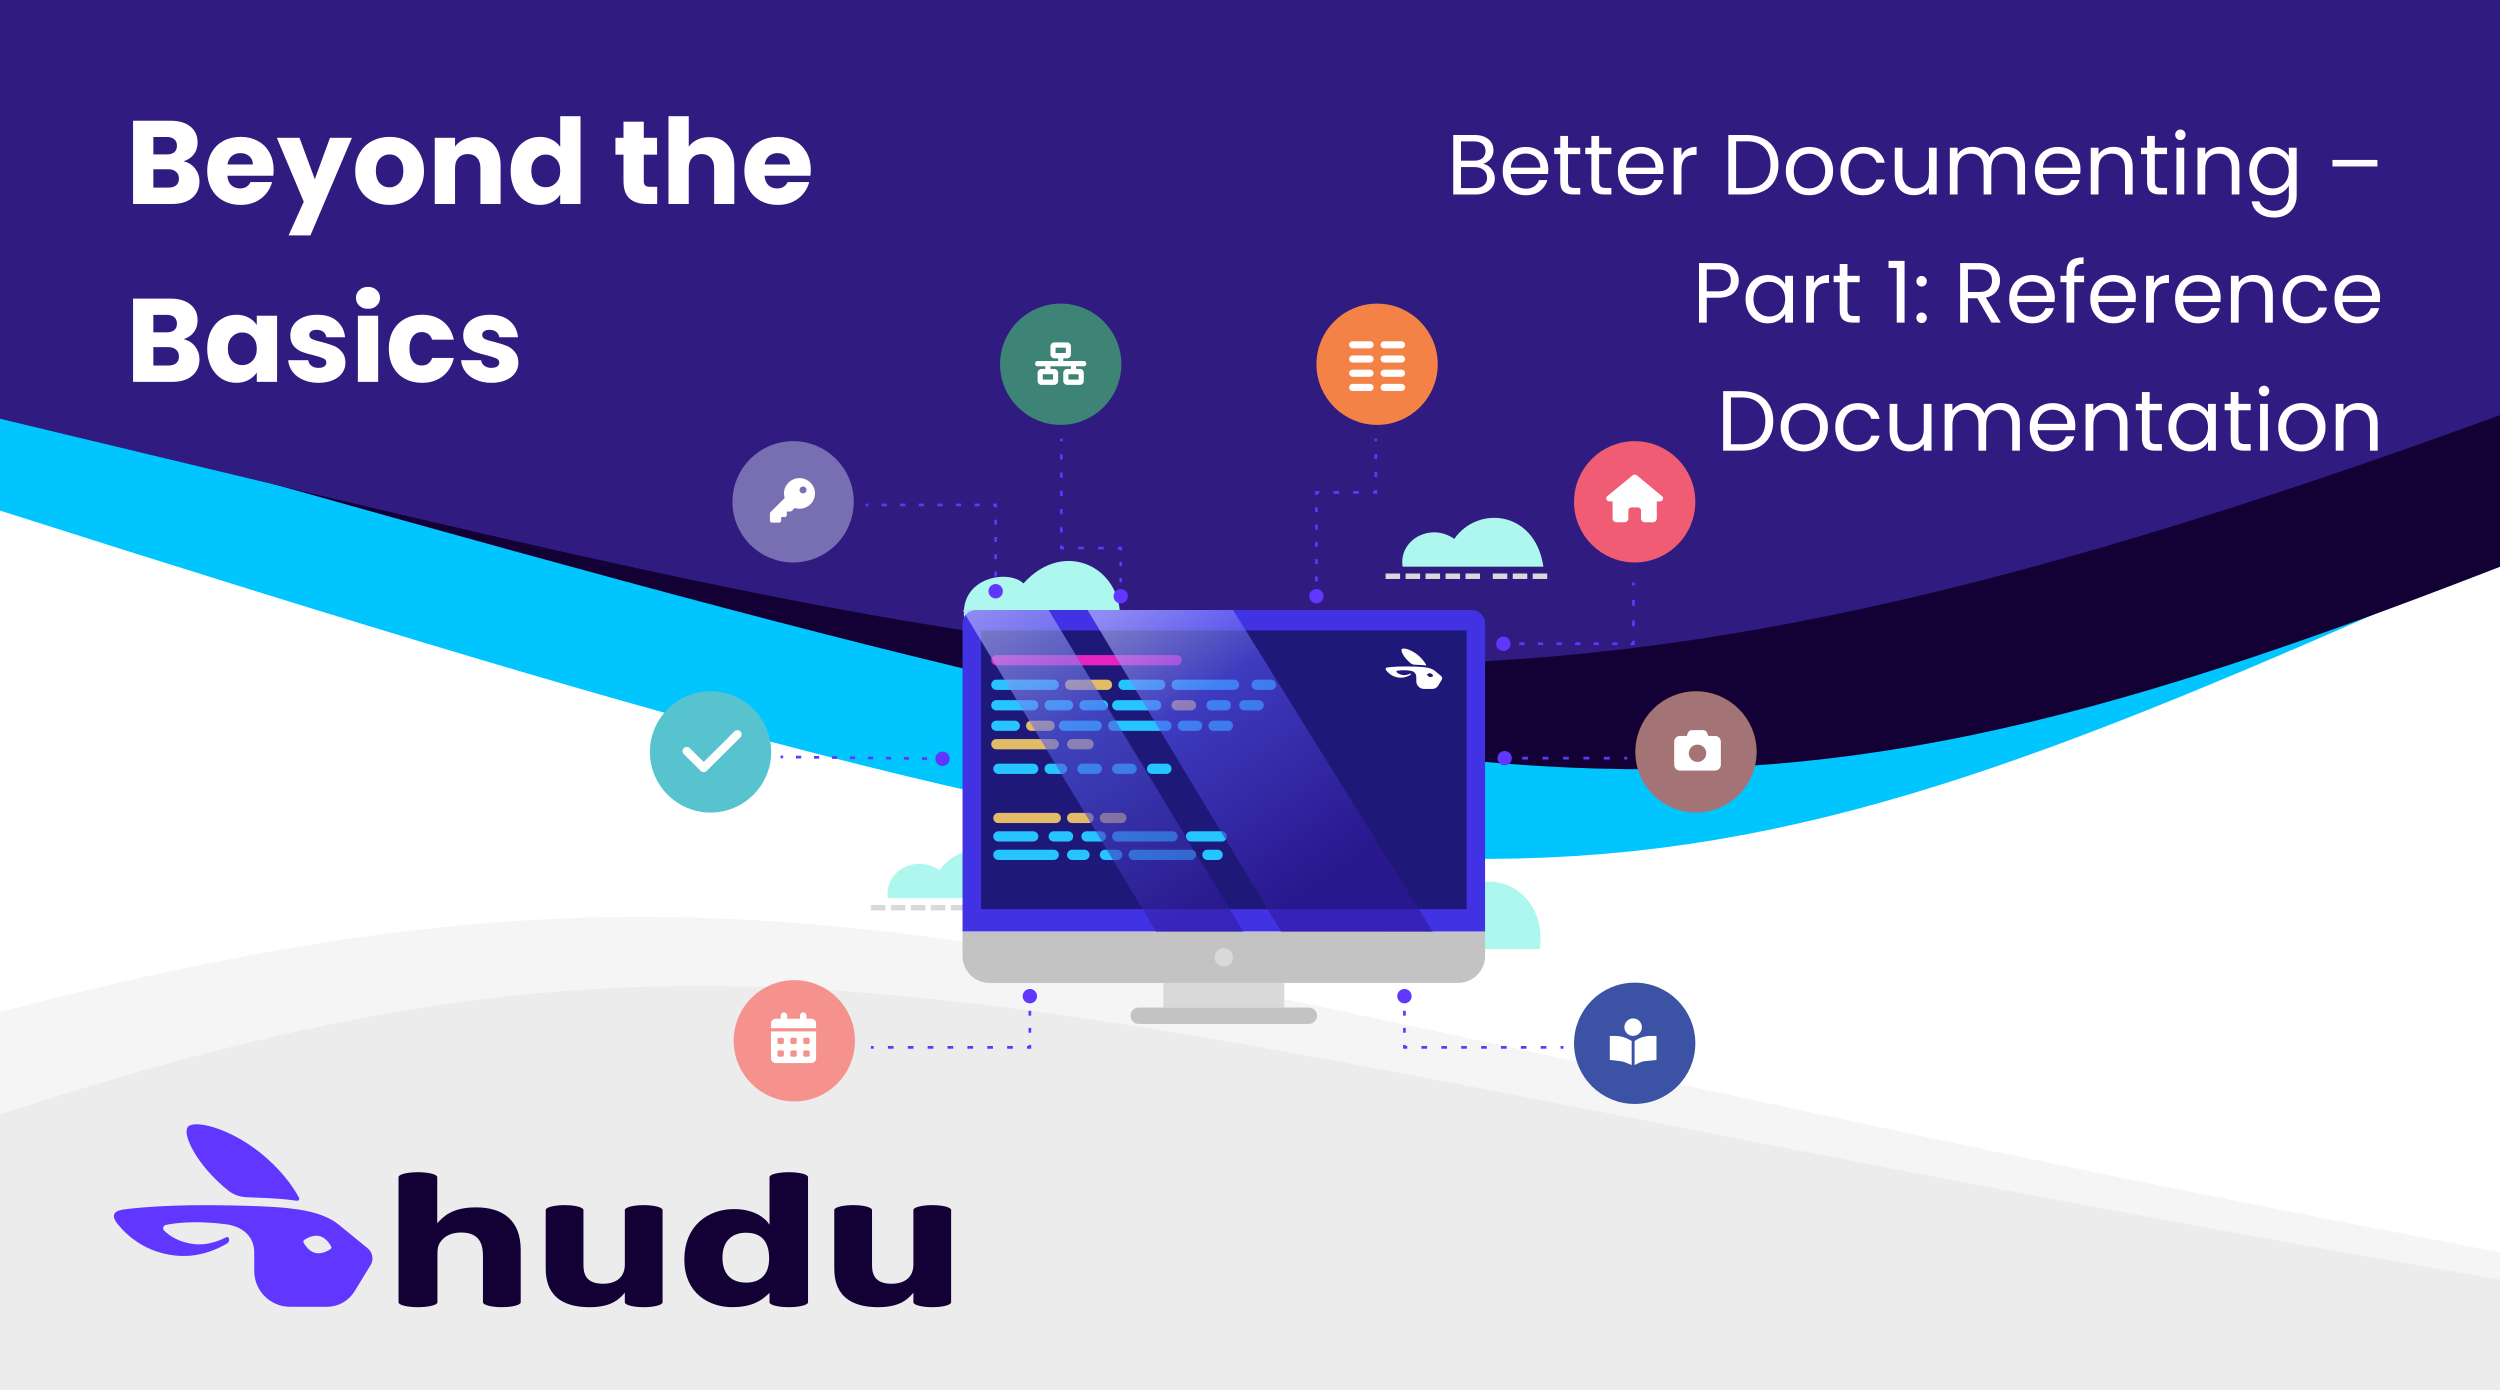 <svg width="1054" height="586" viewBox="0 0 1054 586" fill="none" xmlns="http://www.w3.org/2000/svg">
<path d="M0 0.921H1054V586H0V0.921Z" fill="white"/>
<path d="M1004.91 44.053L1004.91 0.921H49.999C22.385 0.921 -0.001 23.287 -0.001 50.901V215.263C596.177 405.418 676.122 401.599 1004.91 257.241V44.053Z" fill="#00C5FF"/>
<path d="M1054 238.955V40.975C1054 18.854 1036.07 0.921 1013.95 0.921H50C22.386 0.921 0 23.284 0 50.898L0 171.588L9.283 174.21C626.143 348.42 710.868 372.347 1054 238.955Z" fill="#130136"/>
<path d="M0 511.829V586H1054V527.953C428.697 409.724 344.846 336.878 0 426.633L0 511.829Z" fill="#E6E6E6" fill-opacity="0.4"/>
<path d="M0 469.906L0 586H1054V539.47C428.697 432.422 329.625 361.182 0 469.906Z" fill="#E6E6E6" fill-opacity="0.6"/>
<path d="M1054 175.018V41.002L1054 0H0V176.547C487.425 293.17 615.668 335.117 1054 175.018Z" fill="#301B80"/>
<path d="M77.35 68C79.383 68.433 81.017 69.45 82.25 71.05C83.483 72.617 84.1 74.417 84.1 76.45C84.1 79.383 83.067 81.717 81 83.45C78.967 85.15 76.117 86 72.45 86H56.1V50.9H71.9C75.467 50.9 78.25 51.717 80.25 53.35C82.283 54.983 83.3 57.2 83.3 60C83.3 62.067 82.75 63.783 81.65 65.15C80.583 66.517 79.15 67.467 77.35 68ZM64.65 65.1H70.25C71.65 65.1 72.717 64.8 73.45 64.2C74.217 63.567 74.6 62.65 74.6 61.45C74.6 60.25 74.217 59.333 73.45 58.7C72.717 58.067 71.65 57.75 70.25 57.75H64.65V65.1ZM70.95 79.1C72.383 79.1 73.483 78.783 74.25 78.15C75.05 77.483 75.45 76.533 75.45 75.3C75.45 74.067 75.033 73.1 74.2 72.4C73.4 71.7 72.283 71.35 70.85 71.35H64.65V79.1H70.95ZM115.359 71.6C115.359 72.4 115.309 73.233 115.209 74.1H95.859C95.992 75.833 96.542 77.167 97.509 78.1C98.509 79 99.726 79.45 101.159 79.45C103.292 79.45 104.776 78.55 105.609 76.75H114.709C114.242 78.583 113.392 80.233 112.159 81.7C110.959 83.167 109.442 84.317 107.609 85.15C105.776 85.983 103.726 86.4 101.459 86.4C98.726 86.4 96.292 85.817 94.159 84.65C92.026 83.483 90.359 81.817 89.159 79.65C87.959 77.483 87.359 74.95 87.359 72.05C87.359 69.15 87.942 66.617 89.109 64.45C90.309 62.283 91.976 60.617 94.109 59.45C96.242 58.283 98.692 57.7 101.459 57.7C104.159 57.7 106.559 58.267 108.659 59.4C110.759 60.533 112.392 62.15 113.559 64.25C114.759 66.35 115.359 68.8 115.359 71.6ZM106.609 69.35C106.609 67.883 106.109 66.717 105.109 65.85C104.109 64.983 102.859 64.55 101.359 64.55C99.926 64.55 98.709 64.967 97.709 65.8C96.742 66.633 96.142 67.817 95.909 69.35H106.609ZM148.37 58.1L130.87 99.25H121.67L128.07 85.05L116.72 58.1H126.27L132.72 75.55L139.12 58.1H148.37ZM164.161 86.4C161.428 86.4 158.961 85.817 156.761 84.65C154.595 83.483 152.878 81.817 151.611 79.65C150.378 77.483 149.761 74.95 149.761 72.05C149.761 69.183 150.395 66.667 151.661 64.5C152.928 62.3 154.661 60.617 156.861 59.45C159.061 58.283 161.528 57.7 164.261 57.7C166.995 57.7 169.461 58.283 171.661 59.45C173.861 60.617 175.595 62.3 176.861 64.5C178.128 66.667 178.761 69.183 178.761 72.05C178.761 74.917 178.111 77.45 176.811 79.65C175.545 81.817 173.795 83.483 171.561 84.65C169.361 85.817 166.895 86.4 164.161 86.4ZM164.161 79C165.795 79 167.178 78.4 168.311 77.2C169.478 76 170.061 74.283 170.061 72.05C170.061 69.817 169.495 68.1 168.361 66.9C167.261 65.7 165.895 65.1 164.261 65.1C162.595 65.1 161.211 65.7 160.111 66.9C159.011 68.067 158.461 69.783 158.461 72.05C158.461 74.283 158.995 76 160.061 77.2C161.161 78.4 162.528 79 164.161 79ZM200.297 57.8C203.564 57.8 206.164 58.867 208.097 61C210.064 63.1 211.047 66 211.047 69.7V86H202.547V70.85C202.547 68.983 202.064 67.533 201.097 66.5C200.131 65.467 198.831 64.95 197.197 64.95C195.564 64.95 194.264 65.467 193.297 66.5C192.331 67.533 191.847 68.983 191.847 70.85V86H183.297V58.1H191.847V61.8C192.714 60.567 193.881 59.6 195.347 58.9C196.814 58.167 198.464 57.8 200.297 57.8ZM215.289 72C215.289 69.133 215.822 66.617 216.889 64.45C217.989 62.283 219.472 60.617 221.339 59.45C223.205 58.283 225.289 57.7 227.589 57.7C229.422 57.7 231.089 58.083 232.589 58.85C234.122 59.617 235.322 60.65 236.189 61.95V49H244.739V86H236.189V82C235.389 83.333 234.239 84.4 232.739 85.2C231.272 86 229.555 86.4 227.589 86.4C225.289 86.4 223.205 85.817 221.339 84.65C219.472 83.45 217.989 81.767 216.889 79.6C215.822 77.4 215.289 74.867 215.289 72ZM236.189 72.05C236.189 69.917 235.589 68.233 234.389 67C233.222 65.767 231.789 65.15 230.089 65.15C228.389 65.15 226.939 65.767 225.739 67C224.572 68.2 223.989 69.867 223.989 72C223.989 74.133 224.572 75.833 225.739 77.1C226.939 78.333 228.389 78.95 230.089 78.95C231.789 78.95 233.222 78.333 234.389 77.1C235.589 75.867 236.189 74.183 236.189 72.05ZM277.07 78.75V86H272.72C269.62 86 267.203 85.25 265.47 83.75C263.737 82.217 262.87 79.733 262.87 76.3V65.2H259.47V58.1H262.87V51.3H271.42V58.1H277.02V65.2H271.42V76.4C271.42 77.233 271.62 77.833 272.02 78.2C272.42 78.567 273.087 78.75 274.02 78.75H277.07ZM298.982 57.8C302.182 57.8 304.749 58.867 306.682 61C308.616 63.1 309.582 66 309.582 69.7V86H301.082V70.85C301.082 68.983 300.599 67.533 299.632 66.5C298.666 65.467 297.366 64.95 295.732 64.95C294.099 64.95 292.799 65.467 291.832 66.5C290.866 67.533 290.382 68.983 290.382 70.85V86H281.832V49H290.382V61.85C291.249 60.617 292.432 59.633 293.932 58.9C295.432 58.167 297.116 57.8 298.982 57.8ZM341.824 71.6C341.824 72.4 341.774 73.233 341.674 74.1H322.324C322.457 75.833 323.007 77.167 323.974 78.1C324.974 79 326.19 79.45 327.624 79.45C329.757 79.45 331.24 78.55 332.074 76.75H341.174C340.707 78.583 339.857 80.233 338.624 81.7C337.424 83.167 335.907 84.317 334.074 85.15C332.24 85.983 330.19 86.4 327.924 86.4C325.19 86.4 322.757 85.817 320.624 84.65C318.49 83.483 316.824 81.817 315.624 79.65C314.424 77.483 313.824 74.95 313.824 72.05C313.824 69.15 314.407 66.617 315.574 64.45C316.774 62.283 318.44 60.617 320.574 59.45C322.707 58.283 325.157 57.7 327.924 57.7C330.624 57.7 333.024 58.267 335.124 59.4C337.224 60.533 338.857 62.15 340.024 64.25C341.224 66.35 341.824 68.8 341.824 71.6ZM333.074 69.35C333.074 67.883 332.574 66.717 331.574 65.85C330.574 64.983 329.324 64.55 327.824 64.55C326.39 64.55 325.174 64.967 324.174 65.8C323.207 66.633 322.607 67.817 322.374 69.35H333.074ZM77.35 143C79.383 143.433 81.017 144.45 82.25 146.05C83.483 147.617 84.1 149.417 84.1 151.45C84.1 154.383 83.067 156.717 81 158.45C78.967 160.15 76.117 161 72.45 161H56.1V125.9H71.9C75.467 125.9 78.25 126.717 80.25 128.35C82.283 129.983 83.3 132.2 83.3 135C83.3 137.067 82.75 138.783 81.65 140.15C80.583 141.517 79.15 142.467 77.35 143ZM64.65 140.1H70.25C71.65 140.1 72.717 139.8 73.45 139.2C74.217 138.567 74.6 137.65 74.6 136.45C74.6 135.25 74.217 134.333 73.45 133.7C72.717 133.067 71.65 132.75 70.25 132.75H64.65V140.1ZM70.95 154.1C72.383 154.1 73.483 153.783 74.25 153.15C75.05 152.483 75.45 151.533 75.45 150.3C75.45 149.067 75.033 148.1 74.2 147.4C73.4 146.7 72.283 146.35 70.85 146.35H64.65V154.1H70.95ZM87.359 147C87.359 144.133 87.892 141.617 88.959 139.45C90.059 137.283 91.542 135.617 93.409 134.45C95.276 133.283 97.359 132.7 99.659 132.7C101.626 132.7 103.342 133.1 104.809 133.9C106.309 134.7 107.459 135.75 108.259 137.05V133.1H116.809V161H108.259V157.05C107.426 158.35 106.259 159.4 104.759 160.2C103.292 161 101.576 161.4 99.609 161.4C97.342 161.4 95.276 160.817 93.409 159.65C91.542 158.45 90.059 156.767 88.959 154.6C87.892 152.4 87.359 149.867 87.359 147ZM108.259 147.05C108.259 144.917 107.659 143.233 106.459 142C105.292 140.767 103.859 140.15 102.159 140.15C100.459 140.15 99.009 140.767 97.809 142C96.642 143.2 96.059 144.867 96.059 147C96.059 149.133 96.642 150.833 97.809 152.1C99.009 153.333 100.459 153.95 102.159 153.95C103.859 153.95 105.292 153.333 106.459 152.1C107.659 150.867 108.259 149.183 108.259 147.05ZM134.345 161.4C131.911 161.4 129.745 160.983 127.845 160.15C125.945 159.317 124.445 158.183 123.345 156.75C122.245 155.283 121.628 153.65 121.495 151.85H129.945C130.045 152.817 130.495 153.6 131.295 154.2C132.095 154.8 133.078 155.1 134.245 155.1C135.311 155.1 136.128 154.9 136.695 154.5C137.295 154.067 137.595 153.517 137.595 152.85C137.595 152.05 137.178 151.467 136.345 151.1C135.511 150.7 134.161 150.267 132.295 149.8C130.295 149.333 128.628 148.85 127.295 148.35C125.961 147.817 124.811 147 123.845 145.9C122.878 144.767 122.395 143.25 122.395 141.35C122.395 139.75 122.828 138.3 123.695 137C124.595 135.667 125.895 134.617 127.595 133.85C129.328 133.083 131.378 132.7 133.745 132.7C137.245 132.7 139.995 133.567 141.995 135.3C144.028 137.033 145.195 139.333 145.495 142.2H137.595C137.461 141.233 137.028 140.467 136.295 139.9C135.595 139.333 134.661 139.05 133.495 139.05C132.495 139.05 131.728 139.25 131.195 139.65C130.661 140.017 130.395 140.533 130.395 141.2C130.395 142 130.811 142.6 131.645 143C132.511 143.4 133.845 143.8 135.645 144.2C137.711 144.733 139.395 145.267 140.695 145.8C141.995 146.3 143.128 147.133 144.095 148.3C145.095 149.433 145.611 150.967 145.645 152.9C145.645 154.533 145.178 156 144.245 157.3C143.345 158.567 142.028 159.567 140.295 160.3C138.595 161.033 136.611 161.4 134.345 161.4ZM155.175 130.2C153.675 130.2 152.442 129.767 151.475 128.9C150.542 128 150.075 126.9 150.075 125.6C150.075 124.267 150.542 123.167 151.475 122.3C152.442 121.4 153.675 120.95 155.175 120.95C156.642 120.95 157.842 121.4 158.775 122.3C159.742 123.167 160.225 124.267 160.225 125.6C160.225 126.9 159.742 128 158.775 128.9C157.842 129.767 156.642 130.2 155.175 130.2ZM159.425 133.1V161H150.875V133.1H159.425ZM163.921 147.05C163.921 144.15 164.505 141.617 165.671 139.45C166.871 137.283 168.521 135.617 170.621 134.45C172.755 133.283 175.188 132.7 177.921 132.7C181.421 132.7 184.338 133.617 186.671 135.45C189.038 137.283 190.588 139.867 191.321 143.2H182.221C181.455 141.067 179.971 140 177.771 140C176.205 140 174.955 140.617 174.021 141.85C173.088 143.05 172.621 144.783 172.621 147.05C172.621 149.317 173.088 151.067 174.021 152.3C174.955 153.5 176.205 154.1 177.771 154.1C179.971 154.1 181.455 153.033 182.221 150.9H191.321C190.588 154.167 189.038 156.733 186.671 158.6C184.305 160.467 181.388 161.4 177.921 161.4C175.188 161.4 172.755 160.817 170.621 159.65C168.521 158.483 166.871 156.817 165.671 154.65C164.505 152.483 163.921 149.95 163.921 147.05ZM207.245 161.4C204.812 161.4 202.645 160.983 200.745 160.15C198.845 159.317 197.345 158.183 196.245 156.75C195.145 155.283 194.528 153.65 194.395 151.85H202.845C202.945 152.817 203.395 153.6 204.195 154.2C204.995 154.8 205.978 155.1 207.145 155.1C208.212 155.1 209.028 154.9 209.595 154.5C210.195 154.067 210.495 153.517 210.495 152.85C210.495 152.05 210.078 151.467 209.245 151.1C208.412 150.7 207.062 150.267 205.195 149.8C203.195 149.333 201.528 148.85 200.195 148.35C198.862 147.817 197.712 147 196.745 145.9C195.778 144.767 195.295 143.25 195.295 141.35C195.295 139.75 195.728 138.3 196.595 137C197.495 135.667 198.795 134.617 200.495 133.85C202.228 133.083 204.278 132.7 206.645 132.7C210.145 132.7 212.895 133.567 214.895 135.3C216.928 137.033 218.095 139.333 218.395 142.2H210.495C210.362 141.233 209.928 140.467 209.195 139.9C208.495 139.333 207.562 139.05 206.395 139.05C205.395 139.05 204.628 139.25 204.095 139.65C203.562 140.017 203.295 140.533 203.295 141.2C203.295 142 203.712 142.6 204.545 143C205.412 143.4 206.745 143.8 208.545 144.2C210.612 144.733 212.295 145.267 213.595 145.8C214.895 146.3 216.028 147.133 216.995 148.3C217.995 149.433 218.512 150.967 218.545 152.9C218.545 154.533 218.078 156 217.145 157.3C216.245 158.567 214.928 159.567 213.195 160.3C211.495 161.033 209.512 161.4 207.245 161.4Z" fill="white"/>
<path fill-rule="evenodd" clip-rule="evenodd" d="M203.614 549.046V529.514C203.614 525.292 202.652 519.629 194.494 519.629C190.574 519.629 187.853 520.902 186.095 523.057C184.575 524.888 184.415 526.566 184.415 529.276V549.049C184.415 550.186 180.741 551.109 176.217 551.109C171.694 551.109 168.02 550.189 168.02 549.049V496.26C168.02 495.122 171.673 494.2 176.178 494.2C180.683 494.2 184.336 495.12 184.336 496.26V515.724C186.897 512.851 190.736 509.025 200.655 509.025C211.856 509.025 219.535 514.285 219.535 527.043V549.044C219.535 550.181 215.971 551.104 211.576 551.104C207.181 551.104 203.619 550.184 203.619 549.044H203.612H203.614V549.046Z" fill="#130136"/>
<path fill-rule="evenodd" clip-rule="evenodd" d="M385.085 549.044V544.974C382.926 547.524 379.642 551.111 370.286 551.111C351.729 551.111 351.729 538.516 351.729 534.134V510.139C351.729 509.002 355.293 508.079 359.685 508.079C364.077 508.079 367.642 508.999 367.642 510.139V532.861C367.642 535.809 367.723 541.231 375.881 541.231C381.639 541.231 385.083 538.283 385.083 533.18V510.144C385.083 509.007 388.647 508.084 393.039 508.084C397.431 508.084 400.996 509.004 400.996 510.144V549.046C400.996 550.184 397.431 551.106 393.039 551.106C388.647 551.106 385.083 550.186 385.083 549.046V549.041L385.085 549.044Z" fill="#130136"/>
<path fill-rule="evenodd" clip-rule="evenodd" d="M263.427 549.044V544.974C261.267 547.524 257.984 551.111 248.628 551.111C230.07 551.111 230.07 538.516 230.07 534.134V510.139C230.07 509.002 233.635 508.079 238.029 508.079C242.424 508.079 245.986 508.999 245.986 510.139V532.861C245.986 535.809 246.067 541.231 254.226 541.231C259.983 541.231 263.427 538.283 263.427 533.18V510.144C263.427 509.007 266.991 508.084 271.383 508.084C275.776 508.084 279.343 509.004 279.343 510.144V549.046C279.343 550.184 275.778 551.106 271.383 551.106C266.989 551.106 263.427 550.186 263.427 549.046V549.041V549.044Z" fill="#130136"/>
<path fill-rule="evenodd" clip-rule="evenodd" d="M332.546 494.203C328.064 494.203 324.427 495.123 324.427 496.263V516.364C322.427 513.093 317.388 509.746 309.468 509.746C298.589 509.746 288.51 516.686 288.51 531.029C288.51 545.372 299.069 551.104 308.747 551.104C316.507 551.104 320.829 548.724 324.427 545.055V549.044C324.427 550.181 328.062 551.104 332.546 551.104C337.03 551.104 340.665 550.184 340.665 549.044V496.255C340.665 495.117 337.03 494.195 332.546 494.195V494.2V494.203ZM314.667 540.757C307.945 540.757 304.588 536.774 304.588 530.235C304.588 522.9 308.907 519.713 314.507 519.713C319.628 519.713 324.264 522.024 324.264 530.555C324.264 537.966 319.867 540.757 314.667 540.757Z" fill="#130136"/>
<path fill-rule="evenodd" clip-rule="evenodd" d="M96.551 502.202L96.556 502.207C98.766 503.786 101.399 504.673 104.116 504.754C117.952 505.172 122.325 505.883 122.325 505.883C123.276 505.987 124.22 506.105 125.151 506.24C125.871 506.344 126.409 505.587 126.067 504.94C123.044 499.264 117.281 491.979 109.525 485.844C96.038 475.18 81.641 472.029 79.174 475.142C76.704 478.257 83.072 491.533 96.551 502.199V502.202ZM155.04 526.319V526.307L142.906 516.389C137.757 512.178 130.387 510.359 122.378 509.49C122.378 509.49 114.893 508.275 88.433 508.102C66.147 507.954 52.747 509.839 52.747 509.839C46.308 510.535 47.64 513.653 49.683 516.18C52.059 519.115 54.827 521.612 57.876 523.632C62.672 526.811 68.101 528.712 73.681 529.32C75.924 529.562 78.176 529.583 80.399 529.389C85.598 528.936 91.247 526.928 95.717 524.276C96.27 523.95 96.597 523.346 96.597 522.704V522.585C96.597 521.698 95.954 521.306 95.163 521.729L95.148 521.736C92.522 523.13 88.902 524.289 85.848 524.554C85.264 524.605 84.672 524.63 84.088 524.638H84.065C83.483 524.635 82.891 524.6 82.307 524.554C79.253 524.286 76.276 523.456 73.656 522.06C71.987 521.176 70.469 520.078 69.17 518.794C69.165 518.786 69.155 518.779 69.15 518.771C68.395 518.002 68.808 516.692 69.862 516.455C72.227 515.925 81.09 514.315 95.319 516.15V516.155C102.016 517.018 107.182 521.099 107.182 528.026H107.185V535.865C107.185 544.19 113.946 550.939 122.281 550.939H137.859C142.602 550.939 147.003 548.475 149.473 544.425L156.237 533.353C157.653 531.04 157.137 528.034 155.038 526.319H155.04ZM139.393 526.566C139.24 526.681 136.084 529.004 132.93 528.24C132.229 528.09 131.596 527.766 131.032 527.389C129.091 526.085 128.017 523.937 127.968 523.818C127.784 523.461 127.884 523.033 128.205 522.799H128.208C128.346 522.699 131.502 520.376 134.67 521.122C137.824 521.887 139.541 525.395 139.625 525.555C139.809 525.912 139.679 526.335 139.393 526.564V526.566Z" fill="#6136FF"/>
<path d="M625.25 69.076C626.162 69.22 626.99 69.592 627.734 70.192C628.502 70.792 629.102 71.536 629.534 72.424C629.99 73.312 630.218 74.26 630.218 75.268C630.218 76.54 629.894 77.692 629.246 78.724C628.598 79.732 627.65 80.536 626.402 81.136C625.178 81.712 623.726 82 622.046 82H612.686V56.908H621.686C623.39 56.908 624.842 57.196 626.042 57.772C627.242 58.324 628.142 59.08 628.742 60.04C629.342 61 629.642 62.08 629.642 63.28C629.642 64.768 629.234 66.004 628.418 66.988C627.626 67.948 626.57 68.644 625.25 69.076ZM615.962 67.744H621.47C623.006 67.744 624.194 67.384 625.034 66.664C625.874 65.944 626.294 64.948 626.294 63.676C626.294 62.404 625.874 61.408 625.034 60.688C624.194 59.968 622.982 59.608 621.398 59.608H615.962V67.744ZM621.758 79.3C623.39 79.3 624.662 78.916 625.574 78.148C626.486 77.38 626.942 76.312 626.942 74.944C626.942 73.552 626.462 72.46 625.502 71.668C624.542 70.852 623.258 70.444 621.65 70.444H615.962V79.3H621.758ZM652.764 71.38C652.764 72.004 652.728 72.664 652.656 73.36H636.888C637.008 75.304 637.668 76.828 638.868 77.932C640.092 79.012 641.568 79.552 643.296 79.552C644.712 79.552 645.888 79.228 646.824 78.58C647.784 77.908 648.456 77.02 648.84 75.916H652.368C651.84 77.812 650.784 79.36 649.2 80.56C647.616 81.736 645.648 82.324 643.296 82.324C641.424 82.324 639.744 81.904 638.256 81.064C636.792 80.224 635.64 79.036 634.8 77.5C633.96 75.94 633.54 74.14 633.54 72.1C633.54 70.06 633.948 68.272 634.764 66.736C635.58 65.2 636.72 64.024 638.184 63.208C639.672 62.368 641.376 61.948 643.296 61.948C645.168 61.948 646.824 62.356 648.264 63.172C649.704 63.988 650.808 65.116 651.576 66.556C652.368 67.972 652.764 69.58 652.764 71.38ZM649.38 70.696C649.38 69.448 649.104 68.38 648.552 67.492C648 66.58 647.244 65.896 646.284 65.44C645.348 64.96 644.304 64.72 643.152 64.72C641.496 64.72 640.08 65.248 638.904 66.304C637.752 67.36 637.092 68.824 636.924 70.696H649.38ZM661.084 64.972V76.6C661.084 77.56 661.288 78.244 661.696 78.652C662.104 79.036 662.812 79.228 663.82 79.228H666.232V82H663.28C661.456 82 660.088 81.58 659.176 80.74C658.264 79.9 657.808 78.52 657.808 76.6V64.972H655.252V62.272H657.808V57.304H661.084V62.272H666.232V64.972H661.084ZM674.198 64.972V76.6C674.198 77.56 674.402 78.244 674.81 78.652C675.218 79.036 675.926 79.228 676.934 79.228H679.346V82H676.394C674.57 82 673.202 81.58 672.29 80.74C671.378 79.9 670.922 78.52 670.922 76.6V64.972H668.366V62.272H670.922V57.304H674.198V62.272H679.346V64.972H674.198ZM701.315 71.38C701.315 72.004 701.279 72.664 701.207 73.36H685.439C685.559 75.304 686.219 76.828 687.419 77.932C688.643 79.012 690.119 79.552 691.847 79.552C693.263 79.552 694.439 79.228 695.375 78.58C696.335 77.908 697.007 77.02 697.391 75.916H700.919C700.391 77.812 699.335 79.36 697.751 80.56C696.167 81.736 694.199 82.324 691.847 82.324C689.975 82.324 688.295 81.904 686.807 81.064C685.343 80.224 684.191 79.036 683.351 77.5C682.511 75.94 682.091 74.14 682.091 72.1C682.091 70.06 682.499 68.272 683.315 66.736C684.131 65.2 685.271 64.024 686.735 63.208C688.223 62.368 689.927 61.948 691.847 61.948C693.719 61.948 695.375 62.356 696.815 63.172C698.255 63.988 699.359 65.116 700.127 66.556C700.919 67.972 701.315 69.58 701.315 71.38ZM697.931 70.696C697.931 69.448 697.655 68.38 697.103 67.492C696.551 66.58 695.795 65.896 694.835 65.44C693.899 64.96 692.855 64.72 691.703 64.72C690.047 64.72 688.631 65.248 687.455 66.304C686.303 67.36 685.643 68.824 685.475 70.696H697.931ZM708.915 65.476C709.491 64.348 710.307 63.472 711.363 62.848C712.443 62.224 713.751 61.912 715.287 61.912V65.296H714.423C710.751 65.296 708.915 67.288 708.915 71.272V82H705.639V62.272H708.915V65.476ZM736.479 56.908C739.215 56.908 741.579 57.424 743.571 58.456C745.587 59.464 747.123 60.916 748.179 62.812C749.259 64.708 749.799 66.94 749.799 69.508C749.799 72.076 749.259 74.308 748.179 76.204C747.123 78.076 745.587 79.516 743.571 80.524C741.579 81.508 739.215 82 736.479 82H728.667V56.908H736.479ZM736.479 79.3C739.719 79.3 742.191 78.448 743.895 76.744C745.599 75.016 746.451 72.604 746.451 69.508C746.451 66.388 745.587 63.952 743.859 62.2C742.155 60.448 739.695 59.572 736.479 59.572H731.943V79.3H736.479ZM762.724 82.324C760.876 82.324 759.196 81.904 757.684 81.064C756.196 80.224 755.02 79.036 754.156 77.5C753.316 75.94 752.896 74.14 752.896 72.1C752.896 70.084 753.328 68.308 754.192 66.772C755.08 65.212 756.28 64.024 757.792 63.208C759.304 62.368 760.996 61.948 762.868 61.948C764.74 61.948 766.432 62.368 767.944 63.208C769.456 64.024 770.644 65.2 771.508 66.736C772.396 68.272 772.84 70.06 772.84 72.1C772.84 74.14 772.384 75.94 771.472 77.5C770.584 79.036 769.372 80.224 767.836 81.064C766.3 81.904 764.596 82.324 762.724 82.324ZM762.724 79.444C763.9 79.444 765.004 79.168 766.036 78.616C767.068 78.064 767.896 77.236 768.52 76.132C769.168 75.028 769.492 73.684 769.492 72.1C769.492 70.516 769.18 69.172 768.556 68.068C767.932 66.964 767.116 66.148 766.108 65.62C765.1 65.068 764.008 64.792 762.832 64.792C761.632 64.792 760.528 65.068 759.52 65.62C758.536 66.148 757.744 66.964 757.144 68.068C756.544 69.172 756.244 70.516 756.244 72.1C756.244 73.708 756.532 75.064 757.108 76.168C757.708 77.272 758.5 78.1 759.484 78.652C760.468 79.18 761.548 79.444 762.724 79.444ZM775.923 72.1C775.923 70.06 776.331 68.284 777.147 66.772C777.963 65.236 779.091 64.048 780.531 63.208C781.995 62.368 783.663 61.948 785.535 61.948C787.959 61.948 789.951 62.536 791.511 63.712C793.095 64.888 794.139 66.52 794.643 68.608H791.115C790.779 67.408 790.119 66.46 789.135 65.764C788.175 65.068 786.975 64.72 785.535 64.72C783.663 64.72 782.151 65.368 780.999 66.664C779.847 67.936 779.271 69.748 779.271 72.1C779.271 74.476 779.847 76.312 780.999 77.608C782.151 78.904 783.663 79.552 785.535 79.552C786.975 79.552 788.175 79.216 789.135 78.544C790.095 77.872 790.755 76.912 791.115 75.664H794.643C794.115 77.68 793.059 79.3 791.475 80.524C789.891 81.724 787.911 82.324 785.535 82.324C783.663 82.324 781.995 81.904 780.531 81.064C779.091 80.224 777.963 79.036 777.147 77.5C776.331 75.964 775.923 74.164 775.923 72.1ZM816.51 62.272V82H813.234V79.084C812.61 80.092 811.734 80.884 810.606 81.46C809.502 82.012 808.278 82.288 806.934 82.288C805.398 82.288 804.018 81.976 802.794 81.352C801.57 80.704 800.598 79.744 799.878 78.472C799.182 77.2 798.834 75.652 798.834 73.828V62.272H802.074V73.396C802.074 75.34 802.566 76.84 803.55 77.896C804.534 78.928 805.878 79.444 807.582 79.444C809.334 79.444 810.714 78.904 811.722 77.824C812.73 76.744 813.234 75.172 813.234 73.108V62.272H816.51ZM845.766 61.912C847.302 61.912 848.67 62.236 849.87 62.884C851.07 63.508 852.018 64.456 852.714 65.728C853.41 67 853.758 68.548 853.758 70.372V82H850.518V70.84C850.518 68.872 850.026 67.372 849.042 66.34C848.082 65.284 846.774 64.756 845.118 64.756C843.414 64.756 842.058 65.308 841.05 66.412C840.042 67.492 839.538 69.064 839.538 71.128V82H836.298V70.84C836.298 68.872 835.806 67.372 834.822 66.34C833.862 65.284 832.554 64.756 830.898 64.756C829.194 64.756 827.838 65.308 826.83 66.412C825.822 67.492 825.318 69.064 825.318 71.128V82H822.042V62.272H825.318V65.116C825.966 64.084 826.83 63.292 827.91 62.74C829.014 62.188 830.226 61.912 831.546 61.912C833.202 61.912 834.666 62.284 835.938 63.028C837.21 63.772 838.158 64.864 838.782 66.304C839.334 64.912 840.246 63.832 841.518 63.064C842.79 62.296 844.206 61.912 845.766 61.912ZM877.131 71.38C877.131 72.004 877.095 72.664 877.023 73.36H861.255C861.375 75.304 862.035 76.828 863.235 77.932C864.459 79.012 865.935 79.552 867.663 79.552C869.079 79.552 870.255 79.228 871.191 78.58C872.151 77.908 872.823 77.02 873.207 75.916H876.735C876.207 77.812 875.151 79.36 873.567 80.56C871.983 81.736 870.015 82.324 867.663 82.324C865.791 82.324 864.111 81.904 862.623 81.064C861.159 80.224 860.007 79.036 859.167 77.5C858.327 75.94 857.907 74.14 857.907 72.1C857.907 70.06 858.315 68.272 859.131 66.736C859.947 65.2 861.087 64.024 862.551 63.208C864.039 62.368 865.743 61.948 867.663 61.948C869.535 61.948 871.191 62.356 872.631 63.172C874.071 63.988 875.175 65.116 875.943 66.556C876.735 67.972 877.131 69.58 877.131 71.38ZM873.747 70.696C873.747 69.448 873.471 68.38 872.919 67.492C872.367 66.58 871.611 65.896 870.651 65.44C869.715 64.96 868.671 64.72 867.519 64.72C865.863 64.72 864.447 65.248 863.271 66.304C862.119 67.36 861.459 68.824 861.291 70.696H873.747ZM891.068 61.912C893.468 61.912 895.412 62.644 896.9 64.108C898.388 65.548 899.132 67.636 899.132 70.372V82H895.892V70.84C895.892 68.872 895.4 67.372 894.416 66.34C893.432 65.284 892.088 64.756 890.384 64.756C888.656 64.756 887.276 65.296 886.244 66.376C885.236 67.456 884.732 69.028 884.732 71.092V82H881.456V62.272H884.732V65.08C885.38 64.072 886.256 63.292 887.36 62.74C888.488 62.188 889.724 61.912 891.068 61.912ZM908.479 64.972V76.6C908.479 77.56 908.683 78.244 909.091 78.652C909.499 79.036 910.207 79.228 911.215 79.228H913.627V82H910.675C908.851 82 907.483 81.58 906.571 80.74C905.659 79.9 905.203 78.52 905.203 76.6V64.972H902.647V62.272H905.203V57.304H908.479V62.272H913.627V64.972H908.479ZM919.288 59.068C918.664 59.068 918.136 58.852 917.704 58.42C917.272 57.988 917.056 57.46 917.056 56.836C917.056 56.212 917.272 55.684 917.704 55.252C918.136 54.82 918.664 54.604 919.288 54.604C919.888 54.604 920.392 54.82 920.8 55.252C921.232 55.684 921.448 56.212 921.448 56.836C921.448 57.46 921.232 57.988 920.8 58.42C920.392 58.852 919.888 59.068 919.288 59.068ZM920.872 62.272V82H917.596V62.272H920.872ZM936.068 61.912C938.468 61.912 940.412 62.644 941.9 64.108C943.388 65.548 944.132 67.636 944.132 70.372V82H940.892V70.84C940.892 68.872 940.4 67.372 939.416 66.34C938.432 65.284 937.088 64.756 935.384 64.756C933.656 64.756 932.276 65.296 931.244 66.376C930.236 67.456 929.732 69.028 929.732 71.092V82H926.456V62.272H929.732V65.08C930.38 64.072 931.256 63.292 932.36 62.74C933.488 62.188 934.724 61.912 936.068 61.912ZM957.619 61.948C959.323 61.948 960.811 62.32 962.083 63.064C963.379 63.808 964.339 64.744 964.963 65.872V62.272H968.275V82.432C968.275 84.232 967.891 85.828 967.123 87.22C966.355 88.636 965.251 89.74 963.811 90.532C962.395 91.324 960.739 91.72 958.843 91.72C956.251 91.72 954.091 91.108 952.363 89.884C950.635 88.66 949.615 86.992 949.303 84.88H952.543C952.903 86.08 953.647 87.04 954.775 87.76C955.903 88.504 957.259 88.876 958.843 88.876C960.643 88.876 962.107 88.312 963.235 87.184C964.387 86.056 964.963 84.472 964.963 82.432V78.292C964.315 79.444 963.355 80.404 962.083 81.172C960.811 81.94 959.323 82.324 957.619 82.324C955.867 82.324 954.271 81.892 952.831 81.028C951.415 80.164 950.299 78.952 949.483 77.392C948.667 75.832 948.259 74.056 948.259 72.064C948.259 70.048 948.667 68.284 949.483 66.772C950.299 65.236 951.415 64.048 952.831 63.208C954.271 62.368 955.867 61.948 957.619 61.948ZM964.963 72.1C964.963 70.612 964.663 69.316 964.063 68.212C963.463 67.108 962.647 66.268 961.615 65.692C960.607 65.092 959.491 64.792 958.267 64.792C957.043 64.792 955.927 65.08 954.919 65.656C953.911 66.232 953.107 67.072 952.507 68.176C951.907 69.28 951.607 70.576 951.607 72.064C951.607 73.576 951.907 74.896 952.507 76.024C953.107 77.128 953.911 77.98 954.919 78.58C955.927 79.156 957.043 79.444 958.267 79.444C959.491 79.444 960.607 79.156 961.615 78.58C962.647 77.98 963.463 77.128 964.063 76.024C964.663 74.896 964.963 73.588 964.963 72.1ZM1002.31 67.42V70.192H983.373V67.42H1002.31ZM733.068 118.252C733.068 120.34 732.348 122.08 730.908 123.472C729.492 124.84 727.32 125.524 724.392 125.524H719.568V136H716.292V110.908H724.392C727.224 110.908 729.372 111.592 730.836 112.96C732.324 114.328 733.068 116.092 733.068 118.252ZM724.392 122.824C726.216 122.824 727.56 122.428 728.424 121.636C729.288 120.844 729.72 119.716 729.72 118.252C729.72 115.156 727.944 113.608 724.392 113.608H719.568V122.824H724.392ZM735.915 126.064C735.915 124.048 736.323 122.284 737.139 120.772C737.955 119.236 739.071 118.048 740.487 117.208C741.927 116.368 743.523 115.948 745.275 115.948C747.003 115.948 748.503 116.32 749.775 117.064C751.047 117.808 751.995 118.744 752.619 119.872V116.272H755.931V136H752.619V132.328C751.971 133.48 750.999 134.44 749.703 135.208C748.431 135.952 746.943 136.324 745.239 136.324C743.487 136.324 741.903 135.892 740.487 135.028C739.071 134.164 737.955 132.952 737.139 131.392C736.323 129.832 735.915 128.056 735.915 126.064ZM752.619 126.1C752.619 124.612 752.319 123.316 751.719 122.212C751.119 121.108 750.303 120.268 749.271 119.692C748.263 119.092 747.147 118.792 745.923 118.792C744.699 118.792 743.583 119.08 742.575 119.656C741.567 120.232 740.763 121.072 740.163 122.176C739.563 123.28 739.263 124.576 739.263 126.064C739.263 127.576 739.563 128.896 740.163 130.024C740.763 131.128 741.567 131.98 742.575 132.58C743.583 133.156 744.699 133.444 745.923 133.444C747.147 133.444 748.263 133.156 749.271 132.58C750.303 131.98 751.119 131.128 751.719 130.024C752.319 128.896 752.619 127.588 752.619 126.1ZM764.743 119.476C765.319 118.348 766.135 117.472 767.191 116.848C768.271 116.224 769.579 115.912 771.115 115.912V119.296H770.251C766.579 119.296 764.743 121.288 764.743 125.272V136H761.467V116.272H764.743V119.476ZM778.893 118.972V130.6C778.893 131.56 779.097 132.244 779.505 132.652C779.913 133.036 780.621 133.228 781.629 133.228H784.041V136H781.089C779.265 136 777.897 135.58 776.985 134.74C776.073 133.9 775.617 132.52 775.617 130.6V118.972H773.061V116.272H775.617V111.304H778.893V116.272H784.041V118.972H778.893ZM796.204 112.96V109.972H802.972V136H799.66V112.96H796.204ZM810.183 136.216C809.559 136.216 809.031 136 808.599 135.568C808.167 135.136 807.951 134.608 807.951 133.984C807.951 133.36 808.167 132.832 808.599 132.4C809.031 131.968 809.559 131.752 810.183 131.752C810.783 131.752 811.287 131.968 811.695 132.4C812.127 132.832 812.343 133.36 812.343 133.984C812.343 134.608 812.127 135.136 811.695 135.568C811.287 136 810.783 136.216 810.183 136.216ZM810.183 120.808C809.559 120.808 809.031 120.592 808.599 120.16C808.167 119.728 807.951 119.2 807.951 118.576C807.951 117.952 808.167 117.424 808.599 116.992C809.031 116.56 809.559 116.344 810.183 116.344C810.783 116.344 811.287 116.56 811.695 116.992C812.127 117.424 812.343 117.952 812.343 118.576C812.343 119.2 812.127 119.728 811.695 120.16C811.287 120.592 810.783 120.808 810.183 120.808ZM839.613 136L833.637 125.74H829.677V136H826.401V110.908H834.501C836.397 110.908 837.993 111.232 839.289 111.88C840.609 112.528 841.593 113.404 842.241 114.508C842.889 115.612 843.213 116.872 843.213 118.288C843.213 120.016 842.709 121.54 841.701 122.86C840.717 124.18 839.229 125.056 837.237 125.488L843.537 136H839.613ZM829.677 123.112H834.501C836.277 123.112 837.609 122.68 838.497 121.816C839.385 120.928 839.829 119.752 839.829 118.288C839.829 116.8 839.385 115.648 838.497 114.832C837.633 114.016 836.301 113.608 834.501 113.608H829.677V123.112ZM866.303 125.38C866.303 126.004 866.267 126.664 866.195 127.36H850.427C850.547 129.304 851.207 130.828 852.407 131.932C853.631 133.012 855.107 133.552 856.835 133.552C858.251 133.552 859.427 133.228 860.363 132.58C861.323 131.908 861.995 131.02 862.379 129.916H865.907C865.379 131.812 864.323 133.36 862.739 134.56C861.155 135.736 859.187 136.324 856.835 136.324C854.963 136.324 853.283 135.904 851.795 135.064C850.331 134.224 849.179 133.036 848.339 131.5C847.499 129.94 847.079 128.14 847.079 126.1C847.079 124.06 847.487 122.272 848.303 120.736C849.119 119.2 850.259 118.024 851.723 117.208C853.211 116.368 854.915 115.948 856.835 115.948C858.707 115.948 860.363 116.356 861.803 117.172C863.243 117.988 864.347 119.116 865.115 120.556C865.907 121.972 866.303 123.58 866.303 125.38ZM862.919 124.696C862.919 123.448 862.643 122.38 862.091 121.492C861.539 120.58 860.783 119.896 859.823 119.44C858.887 118.96 857.843 118.72 856.691 118.72C855.035 118.72 853.619 119.248 852.443 120.304C851.291 121.36 850.631 122.824 850.463 124.696H862.919ZM878.655 118.972H874.515V136H871.239V118.972H868.683V116.272H871.239V114.868C871.239 112.66 871.803 111.052 872.931 110.044C874.083 109.012 875.919 108.496 878.439 108.496V111.232C876.999 111.232 875.979 111.52 875.379 112.096C874.803 112.648 874.515 113.572 874.515 114.868V116.272H878.655V118.972ZM900.475 125.38C900.475 126.004 900.439 126.664 900.367 127.36H884.599C884.719 129.304 885.379 130.828 886.579 131.932C887.803 133.012 889.279 133.552 891.007 133.552C892.423 133.552 893.599 133.228 894.535 132.58C895.495 131.908 896.167 131.02 896.551 129.916H900.079C899.551 131.812 898.495 133.36 896.911 134.56C895.327 135.736 893.359 136.324 891.007 136.324C889.135 136.324 887.455 135.904 885.967 135.064C884.503 134.224 883.351 133.036 882.511 131.5C881.671 129.94 881.251 128.14 881.251 126.1C881.251 124.06 881.659 122.272 882.475 120.736C883.291 119.2 884.431 118.024 885.895 117.208C887.383 116.368 889.087 115.948 891.007 115.948C892.879 115.948 894.535 116.356 895.975 117.172C897.415 117.988 898.519 119.116 899.287 120.556C900.079 121.972 900.475 123.58 900.475 125.38ZM897.091 124.696C897.091 123.448 896.815 122.38 896.263 121.492C895.711 120.58 894.955 119.896 893.995 119.44C893.059 118.96 892.015 118.72 890.863 118.72C889.207 118.72 887.791 119.248 886.615 120.304C885.463 121.36 884.803 122.824 884.635 124.696H897.091ZM908.075 119.476C908.651 118.348 909.467 117.472 910.523 116.848C911.603 116.224 912.911 115.912 914.447 115.912V119.296H913.583C909.911 119.296 908.075 121.288 908.075 125.272V136H904.799V116.272H908.075V119.476ZM936.229 125.38C936.229 126.004 936.193 126.664 936.121 127.36H920.353C920.473 129.304 921.133 130.828 922.333 131.932C923.557 133.012 925.033 133.552 926.761 133.552C928.177 133.552 929.353 133.228 930.289 132.58C931.249 131.908 931.921 131.02 932.305 129.916H935.833C935.305 131.812 934.249 133.36 932.665 134.56C931.081 135.736 929.113 136.324 926.761 136.324C924.889 136.324 923.209 135.904 921.721 135.064C920.257 134.224 919.105 133.036 918.265 131.5C917.425 129.94 917.005 128.14 917.005 126.1C917.005 124.06 917.413 122.272 918.229 120.736C919.045 119.2 920.185 118.024 921.649 117.208C923.137 116.368 924.841 115.948 926.761 115.948C928.633 115.948 930.289 116.356 931.729 117.172C933.169 117.988 934.273 119.116 935.041 120.556C935.833 121.972 936.229 123.58 936.229 125.38ZM932.845 124.696C932.845 123.448 932.569 122.38 932.017 121.492C931.465 120.58 930.709 119.896 929.749 119.44C928.813 118.96 927.769 118.72 926.617 118.72C924.961 118.72 923.545 119.248 922.369 120.304C921.217 121.36 920.557 122.824 920.389 124.696H932.845ZM950.165 115.912C952.565 115.912 954.509 116.644 955.997 118.108C957.485 119.548 958.229 121.636 958.229 124.372V136H954.989V124.84C954.989 122.872 954.497 121.372 953.513 120.34C952.529 119.284 951.185 118.756 949.481 118.756C947.753 118.756 946.373 119.296 945.341 120.376C944.333 121.456 943.829 123.028 943.829 125.092V136H940.553V116.272H943.829V119.08C944.477 118.072 945.353 117.292 946.457 116.74C947.585 116.188 948.821 115.912 950.165 115.912ZM962.357 126.1C962.357 124.06 962.765 122.284 963.581 120.772C964.397 119.236 965.525 118.048 966.965 117.208C968.429 116.368 970.097 115.948 971.969 115.948C974.393 115.948 976.385 116.536 977.945 117.712C979.529 118.888 980.573 120.52 981.077 122.608H977.549C977.213 121.408 976.553 120.46 975.569 119.764C974.609 119.068 973.409 118.72 971.969 118.72C970.097 118.72 968.585 119.368 967.433 120.664C966.281 121.936 965.705 123.748 965.705 126.1C965.705 128.476 966.281 130.312 967.433 131.608C968.585 132.904 970.097 133.552 971.969 133.552C973.409 133.552 974.609 133.216 975.569 132.544C976.529 131.872 977.189 130.912 977.549 129.664H981.077C980.549 131.68 979.493 133.3 977.909 134.524C976.325 135.724 974.345 136.324 971.969 136.324C970.097 136.324 968.429 135.904 966.965 135.064C965.525 134.224 964.397 133.036 963.581 131.5C962.765 129.964 962.357 128.164 962.357 126.1ZM1003.45 125.38C1003.45 126.004 1003.41 126.664 1003.34 127.36H987.572C987.692 129.304 988.352 130.828 989.552 131.932C990.776 133.012 992.252 133.552 993.98 133.552C995.396 133.552 996.572 133.228 997.508 132.58C998.468 131.908 999.14 131.02 999.524 129.916H1003.05C1002.52 131.812 1001.47 133.36 999.884 134.56C998.3 135.736 996.332 136.324 993.98 136.324C992.108 136.324 990.428 135.904 988.94 135.064C987.476 134.224 986.324 133.036 985.484 131.5C984.644 129.94 984.224 128.14 984.224 126.1C984.224 124.06 984.632 122.272 985.448 120.736C986.264 119.2 987.404 118.024 988.868 117.208C990.356 116.368 992.06 115.948 993.98 115.948C995.852 115.948 997.508 116.356 998.948 117.172C1000.39 117.988 1001.49 119.116 1002.26 120.556C1003.05 121.972 1003.45 123.58 1003.45 125.38ZM1000.06 124.696C1000.06 123.448 999.788 122.38 999.236 121.492C998.684 120.58 997.928 119.896 996.968 119.44C996.032 118.96 994.988 118.72 993.836 118.72C992.18 118.72 990.764 119.248 989.588 120.304C988.436 121.36 987.776 122.824 987.608 124.696H1000.06ZM734.299 164.908C737.035 164.908 739.399 165.424 741.391 166.456C743.407 167.464 744.943 168.916 745.999 170.812C747.079 172.708 747.619 174.94 747.619 177.508C747.619 180.076 747.079 182.308 745.999 184.204C744.943 186.076 743.407 187.516 741.391 188.524C739.399 189.508 737.035 190 734.299 190H726.487V164.908H734.299ZM734.299 187.3C737.539 187.3 740.011 186.448 741.715 184.744C743.419 183.016 744.271 180.604 744.271 177.508C744.271 174.388 743.407 171.952 741.679 170.2C739.975 168.448 737.515 167.572 734.299 167.572H729.763V187.3H734.299ZM760.544 190.324C758.696 190.324 757.016 189.904 755.504 189.064C754.016 188.224 752.84 187.036 751.976 185.5C751.136 183.94 750.716 182.14 750.716 180.1C750.716 178.084 751.148 176.308 752.012 174.772C752.9 173.212 754.1 172.024 755.612 171.208C757.124 170.368 758.816 169.948 760.688 169.948C762.56 169.948 764.252 170.368 765.764 171.208C767.276 172.024 768.464 173.2 769.328 174.736C770.216 176.272 770.66 178.06 770.66 180.1C770.66 182.14 770.204 183.94 769.292 185.5C768.404 187.036 767.192 188.224 765.656 189.064C764.12 189.904 762.416 190.324 760.544 190.324ZM760.544 187.444C761.72 187.444 762.824 187.168 763.856 186.616C764.888 186.064 765.716 185.236 766.34 184.132C766.988 183.028 767.312 181.684 767.312 180.1C767.312 178.516 767 177.172 766.376 176.068C765.752 174.964 764.936 174.148 763.928 173.62C762.92 173.068 761.828 172.792 760.652 172.792C759.452 172.792 758.348 173.068 757.34 173.62C756.356 174.148 755.564 174.964 754.964 176.068C754.364 177.172 754.064 178.516 754.064 180.1C754.064 181.708 754.352 183.064 754.928 184.168C755.528 185.272 756.32 186.1 757.304 186.652C758.288 187.18 759.368 187.444 760.544 187.444ZM773.743 180.1C773.743 178.06 774.151 176.284 774.967 174.772C775.783 173.236 776.911 172.048 778.351 171.208C779.815 170.368 781.483 169.948 783.355 169.948C785.779 169.948 787.771 170.536 789.331 171.712C790.915 172.888 791.959 174.52 792.463 176.608H788.935C788.599 175.408 787.939 174.46 786.955 173.764C785.995 173.068 784.795 172.72 783.355 172.72C781.483 172.72 779.971 173.368 778.819 174.664C777.667 175.936 777.091 177.748 777.091 180.1C777.091 182.476 777.667 184.312 778.819 185.608C779.971 186.904 781.483 187.552 783.355 187.552C784.795 187.552 785.995 187.216 786.955 186.544C787.915 185.872 788.575 184.912 788.935 183.664H792.463C791.935 185.68 790.879 187.3 789.295 188.524C787.711 189.724 785.731 190.324 783.355 190.324C781.483 190.324 779.815 189.904 778.351 189.064C776.911 188.224 775.783 187.036 774.967 185.5C774.151 183.964 773.743 182.164 773.743 180.1ZM814.331 170.272V190H811.055V187.084C810.431 188.092 809.555 188.884 808.427 189.46C807.323 190.012 806.099 190.288 804.755 190.288C803.219 190.288 801.839 189.976 800.615 189.352C799.391 188.704 798.419 187.744 797.699 186.472C797.003 185.2 796.655 183.652 796.655 181.828V170.272H799.895V181.396C799.895 183.34 800.387 184.84 801.371 185.896C802.355 186.928 803.699 187.444 805.403 187.444C807.155 187.444 808.535 186.904 809.543 185.824C810.551 184.744 811.055 183.172 811.055 181.108V170.272H814.331ZM843.586 169.912C845.122 169.912 846.49 170.236 847.69 170.884C848.89 171.508 849.838 172.456 850.534 173.728C851.23 175 851.578 176.548 851.578 178.372V190H848.338V178.84C848.338 176.872 847.846 175.372 846.862 174.34C845.902 173.284 844.594 172.756 842.938 172.756C841.234 172.756 839.878 173.308 838.87 174.412C837.862 175.492 837.358 177.064 837.358 179.128V190H834.118V178.84C834.118 176.872 833.626 175.372 832.642 174.34C831.682 173.284 830.374 172.756 828.718 172.756C827.014 172.756 825.658 173.308 824.65 174.412C823.642 175.492 823.138 177.064 823.138 179.128V190H819.862V170.272H823.138V173.116C823.786 172.084 824.65 171.292 825.73 170.74C826.834 170.188 828.046 169.912 829.366 169.912C831.022 169.912 832.486 170.284 833.758 171.028C835.03 171.772 835.978 172.864 836.602 174.304C837.154 172.912 838.066 171.832 839.338 171.064C840.61 170.296 842.026 169.912 843.586 169.912ZM874.952 179.38C874.952 180.004 874.916 180.664 874.844 181.36H859.076C859.196 183.304 859.856 184.828 861.056 185.932C862.28 187.012 863.756 187.552 865.484 187.552C866.9 187.552 868.076 187.228 869.012 186.58C869.972 185.908 870.644 185.02 871.028 183.916H874.556C874.028 185.812 872.972 187.36 871.388 188.56C869.804 189.736 867.836 190.324 865.484 190.324C863.612 190.324 861.932 189.904 860.444 189.064C858.98 188.224 857.828 187.036 856.988 185.5C856.148 183.94 855.728 182.14 855.728 180.1C855.728 178.06 856.136 176.272 856.952 174.736C857.768 173.2 858.908 172.024 860.372 171.208C861.86 170.368 863.564 169.948 865.484 169.948C867.356 169.948 869.012 170.356 870.452 171.172C871.892 171.988 872.996 173.116 873.764 174.556C874.556 175.972 874.952 177.58 874.952 179.38ZM871.568 178.696C871.568 177.448 871.292 176.38 870.74 175.492C870.188 174.58 869.432 173.896 868.472 173.44C867.536 172.96 866.492 172.72 865.34 172.72C863.684 172.72 862.268 173.248 861.092 174.304C859.94 175.36 859.28 176.824 859.112 178.696H871.568ZM888.888 169.912C891.288 169.912 893.232 170.644 894.72 172.108C896.208 173.548 896.952 175.636 896.952 178.372V190H893.712V178.84C893.712 176.872 893.22 175.372 892.236 174.34C891.252 173.284 889.908 172.756 888.204 172.756C886.476 172.756 885.096 173.296 884.064 174.376C883.056 175.456 882.552 177.028 882.552 179.092V190H879.276V170.272H882.552V173.08C883.2 172.072 884.076 171.292 885.18 170.74C886.308 170.188 887.544 169.912 888.888 169.912ZM906.299 172.972V184.6C906.299 185.56 906.503 186.244 906.911 186.652C907.319 187.036 908.027 187.228 909.035 187.228H911.447V190H908.495C906.671 190 905.303 189.58 904.391 188.74C903.479 187.9 903.023 186.52 903.023 184.6V172.972H900.467V170.272H903.023V165.304H906.299V170.272H911.447V172.972H906.299ZM914.193 180.064C914.193 178.048 914.601 176.284 915.417 174.772C916.233 173.236 917.349 172.048 918.765 171.208C920.205 170.368 921.801 169.948 923.553 169.948C925.281 169.948 926.781 170.32 928.053 171.064C929.325 171.808 930.273 172.744 930.897 173.872V170.272H934.209V190H930.897V186.328C930.249 187.48 929.277 188.44 927.981 189.208C926.709 189.952 925.221 190.324 923.517 190.324C921.765 190.324 920.181 189.892 918.765 189.028C917.349 188.164 916.233 186.952 915.417 185.392C914.601 183.832 914.193 182.056 914.193 180.064ZM930.897 180.1C930.897 178.612 930.597 177.316 929.997 176.212C929.397 175.108 928.581 174.268 927.549 173.692C926.541 173.092 925.425 172.792 924.201 172.792C922.977 172.792 921.861 173.08 920.853 173.656C919.845 174.232 919.041 175.072 918.441 176.176C917.841 177.28 917.541 178.576 917.541 180.064C917.541 181.576 917.841 182.896 918.441 184.024C919.041 185.128 919.845 185.98 920.853 186.58C921.861 187.156 922.977 187.444 924.201 187.444C925.425 187.444 926.541 187.156 927.549 186.58C928.581 185.98 929.397 185.128 929.997 184.024C930.597 182.896 930.897 181.588 930.897 180.1ZM943.741 172.972V184.6C943.741 185.56 943.945 186.244 944.353 186.652C944.761 187.036 945.469 187.228 946.477 187.228H948.889V190H945.937C944.113 190 942.745 189.58 941.833 188.74C940.921 187.9 940.465 186.52 940.465 184.6V172.972H937.909V170.272H940.465V165.304H943.741V170.272H948.889V172.972H943.741ZM954.55 167.068C953.926 167.068 953.398 166.852 952.966 166.42C952.534 165.988 952.318 165.46 952.318 164.836C952.318 164.212 952.534 163.684 952.966 163.252C953.398 162.82 953.926 162.604 954.55 162.604C955.15 162.604 955.654 162.82 956.062 163.252C956.494 163.684 956.71 164.212 956.71 164.836C956.71 165.46 956.494 165.988 956.062 166.42C955.654 166.852 955.15 167.068 954.55 167.068ZM956.134 170.272V190H952.858V170.272H956.134ZM970.321 190.324C968.473 190.324 966.793 189.904 965.281 189.064C963.793 188.224 962.617 187.036 961.753 185.5C960.913 183.94 960.493 182.14 960.493 180.1C960.493 178.084 960.925 176.308 961.789 174.772C962.677 173.212 963.877 172.024 965.389 171.208C966.901 170.368 968.593 169.948 970.465 169.948C972.337 169.948 974.029 170.368 975.541 171.208C977.053 172.024 978.241 173.2 979.105 174.736C979.993 176.272 980.437 178.06 980.437 180.1C980.437 182.14 979.981 183.94 979.069 185.5C978.181 187.036 976.969 188.224 975.433 189.064C973.897 189.904 972.193 190.324 970.321 190.324ZM970.321 187.444C971.497 187.444 972.601 187.168 973.633 186.616C974.665 186.064 975.493 185.236 976.117 184.132C976.765 183.028 977.089 181.684 977.089 180.1C977.089 178.516 976.777 177.172 976.153 176.068C975.529 174.964 974.713 174.148 973.705 173.62C972.697 173.068 971.605 172.792 970.429 172.792C969.229 172.792 968.125 173.068 967.117 173.62C966.133 174.148 965.341 174.964 964.741 176.068C964.141 177.172 963.841 178.516 963.841 180.1C963.841 181.708 964.129 183.064 964.705 184.168C965.305 185.272 966.097 186.1 967.081 186.652C968.065 187.18 969.145 187.444 970.321 187.444ZM994.357 169.912C996.757 169.912 998.701 170.644 1000.19 172.108C1001.68 173.548 1002.42 175.636 1002.42 178.372V190H999.181V178.84C999.181 176.872 998.689 175.372 997.705 174.34C996.721 173.284 995.377 172.756 993.673 172.756C991.945 172.756 990.565 173.296 989.533 174.376C988.525 175.456 988.021 177.028 988.021 179.092V190H984.745V170.272H988.021V173.08C988.669 172.072 989.545 171.292 990.649 170.74C991.777 170.188 993.013 169.912 994.357 169.912Z" fill="white"/>
<g filter="url(#filter0_d_5586_445)">
<path d="M396.278 363.748C386.704 356.472 373.674 363.366 374.832 374.088H433.041C429.212 351.111 405.469 349.579 396.278 363.748Z" fill="#ADF7EE"/>
<path fill-rule="evenodd" clip-rule="evenodd" d="M416.559 355.546C409.217 354.105 401.218 357.172 396.752 364.058L396.419 364.571L395.932 364.201C391.325 360.7 385.907 360.615 381.782 362.677C377.793 364.671 375.033 368.656 375.351 373.52H432.362C430.333 362.67 423.722 356.951 416.559 355.546ZM416.777 354.431C424.596 355.965 431.65 362.297 433.6 373.995L433.71 374.656H374.32L374.265 374.149C373.657 368.521 376.782 363.906 381.274 361.661C385.622 359.487 391.272 359.517 396.133 362.94C400.915 356.007 409.172 352.939 416.777 354.431Z" fill="#ADF7EE"/>
<path d="M367.162 377.535H373.289V379.833H367.162V377.535Z" fill="#D9D9D9"/>
<path d="M375.586 377.535H381.713V379.833H375.586V377.535Z" fill="#D9D9D9"/>
<path d="M384.012 377.535H390.139V379.833H384.012V377.535Z" fill="#D9D9D9"/>
<path d="M392.436 377.535H398.563V379.833H392.436V377.535Z" fill="#D9D9D9"/>
<path d="M400.861 377.535H406.989V379.833H400.861V377.535Z" fill="#D9D9D9"/>
<path d="M412.35 377.535H418.477V379.833H412.35V377.535Z" fill="#D9D9D9"/>
<path d="M420.775 377.535H426.903V379.833H420.775V377.535Z" fill="#D9D9D9"/>
<path d="M429.199 377.535H435.327V379.833H429.199V377.535Z" fill="#D9D9D9"/>
<path d="M431.495 242.834C448.89 222.665 474.689 236.309 471.393 260.333H407.799C402.102 239.868 425.802 236.012 431.495 242.834Z" fill="#ADF7EE"/>
<path fill-rule="evenodd" clip-rule="evenodd" d="M459.45 234.498C467.904 238.505 473.638 248.173 471.959 260.41L471.892 260.901H407.371L407.255 260.485C405.802 255.263 406.209 251.039 407.789 247.759C409.368 244.483 412.087 242.211 415.146 240.833C418.201 239.456 421.619 238.96 424.647 239.247C427.387 239.506 429.886 240.418 431.487 241.986C440.259 232.156 451.113 230.545 459.45 234.498ZM458.963 235.524C451.01 231.754 440.48 233.29 431.929 243.205L431.492 243.712L431.063 243.198C429.773 241.652 427.395 240.648 424.539 240.378C421.701 240.109 418.482 240.576 415.613 241.869C412.747 243.16 410.254 245.262 408.813 248.252C407.414 251.155 406.979 254.952 408.238 259.765H470.897C472.296 248.214 466.822 239.25 458.963 235.524Z" fill="#ADF7EE"/>
<path d="M608.731 378.03C626.126 357.862 651.925 371.505 648.629 395.53H585.035C579.339 375.064 603.038 371.209 608.731 378.03Z" fill="#ADF7EE"/>
<path fill-rule="evenodd" clip-rule="evenodd" d="M636.678 369.694C645.133 373.702 650.866 383.37 649.188 395.607L649.12 396.098H584.6L584.484 395.682C583.03 390.46 583.437 386.236 585.018 382.956C586.596 379.68 589.315 377.408 592.374 376.03C595.43 374.653 598.847 374.156 601.875 374.443C604.616 374.703 607.115 375.615 608.716 377.182C617.488 367.353 628.341 365.742 636.678 369.694ZM636.192 370.721C628.238 366.951 617.709 368.487 609.157 378.402L608.72 378.909L608.291 378.395C607.001 376.849 604.623 375.845 601.768 375.574C598.929 375.305 595.71 375.773 592.841 377.065C589.976 378.357 587.482 380.459 586.041 383.449C584.643 386.351 584.208 390.149 585.466 394.962H648.125C649.525 383.411 644.05 374.446 636.192 370.721Z" fill="#ADF7EE"/>
<path d="M405.807 258.85C405.807 255.713 408.35 253.17 411.487 253.17H620.425C623.562 253.17 626.105 255.713 626.105 258.85V388.805H405.807V258.85Z" fill="#4132E3"/>
<path d="M413.582 261.809H618.33V379.302H413.582V261.809Z" fill="#1E1878"/>
<path d="M405.807 388.805H626.105V399.042C626.105 405.316 621.019 410.403 614.744 410.403H417.168C410.893 410.403 405.807 405.316 405.807 399.042V388.805Z" fill="#C3C3C3"/>
<path d="M519.844 399.604C519.844 401.751 518.103 403.492 515.956 403.492C513.809 403.492 512.068 401.751 512.068 399.604C512.068 397.457 513.809 395.716 515.956 395.716C518.103 395.716 519.844 397.457 519.844 399.604Z" fill="#D9D9D9"/>
<path d="M490.473 410.403H541.444V420.77H490.473V410.403Z" fill="#D9D9D9"/>
<path d="M476.646 424.225C476.646 422.317 478.194 420.77 480.102 420.77H551.807C553.716 420.77 555.263 422.317 555.263 424.225V424.225C555.263 426.134 553.716 427.681 551.807 427.681H480.102C478.194 427.681 476.646 426.134 476.646 424.225V424.225Z" fill="#C3C3C3"/>
<path d="M417.9 274.336C417.9 273.143 418.867 272.176 420.06 272.176H496.085C497.278 272.176 498.245 273.143 498.245 274.336V274.336C498.245 275.529 497.278 276.496 496.085 276.496H420.06C418.867 276.496 417.9 275.529 417.9 274.336V274.336Z" fill="#E523BE"/>
<path d="M417.9 284.703C417.9 283.51 418.867 282.543 420.06 282.543H444.25C445.443 282.543 446.41 283.51 446.41 284.703V284.703C446.41 285.896 445.443 286.863 444.25 286.863H420.06C418.867 286.863 417.9 285.896 417.9 284.703V284.703Z" fill="#26C5FF"/>
<path d="M417.9 309.757C417.9 308.564 418.867 307.597 420.06 307.597H444.25C445.443 307.597 446.41 308.564 446.41 309.757V309.757C446.41 310.95 445.443 311.917 444.25 311.917H420.06C418.867 311.917 417.9 310.95 417.9 309.757V309.757Z" fill="#E1BB68"/>
<path d="M418.766 340.857C418.766 339.664 419.733 338.698 420.925 338.698H445.115C446.308 338.698 447.275 339.664 447.275 340.857V340.857C447.275 342.05 446.308 343.017 445.115 343.017H420.925C419.733 343.017 418.766 342.05 418.766 340.857V340.857Z" fill="#E1BB68"/>
<path d="M449.867 340.857C449.867 339.664 450.834 338.698 452.027 338.698H458.938C460.131 338.698 461.098 339.664 461.098 340.857V340.857C461.098 342.05 460.131 343.017 458.938 343.017H452.027C450.834 343.017 449.867 342.05 449.867 340.857V340.857Z" fill="#E1BB68"/>
<path d="M463.688 340.857C463.688 339.664 464.654 338.698 465.847 338.698H472.759C473.951 338.698 474.918 339.664 474.918 340.857V340.857C474.918 342.05 473.951 343.017 472.759 343.017H465.847C464.654 343.017 463.688 342.05 463.688 340.857V340.857Z" fill="#E1BB68"/>
<path d="M418.766 348.633C418.766 347.44 419.733 346.473 420.925 346.473H435.612C436.805 346.473 437.772 347.44 437.772 348.633V348.633C437.772 349.826 436.805 350.792 435.612 350.792H420.925C419.733 350.792 418.766 349.826 418.766 348.633V348.633Z" fill="#26C5FF"/>
<path d="M442.092 348.633C442.092 347.44 443.059 346.473 444.252 346.473H450.299C451.492 346.473 452.459 347.44 452.459 348.633V348.633C452.459 349.826 451.492 350.792 450.299 350.792H444.252C443.059 350.792 442.092 349.826 442.092 348.633V348.633Z" fill="#26C5FF"/>
<path d="M455.918 348.633C455.918 347.44 456.885 346.473 458.078 346.473H464.125C465.318 346.473 466.285 347.44 466.285 348.633V348.633C466.285 349.826 465.318 350.792 464.125 350.792H458.078C456.885 350.792 455.918 349.826 455.918 348.633V348.633Z" fill="#26C5FF"/>
<path d="M468.871 348.633C468.871 347.44 469.838 346.473 471.031 346.473H494.357C495.549 346.473 496.516 347.44 496.516 348.633V348.633C496.516 349.826 495.549 350.792 494.357 350.792H471.031C469.838 350.792 468.871 349.826 468.871 348.633V348.633Z" fill="#26C5FF"/>
<path d="M499.975 348.633C499.975 347.44 500.942 346.473 502.134 346.473H515.093C516.286 346.473 517.253 347.44 517.253 348.633V348.633C517.253 349.826 516.286 350.792 515.093 350.792H502.134C500.942 350.792 499.975 349.826 499.975 348.633V348.633Z" fill="#26C5FF"/>
<path d="M418.766 356.408C418.766 355.215 419.733 354.248 420.925 354.248H444.251C445.444 354.248 446.411 355.215 446.411 356.408V356.408C446.411 357.601 445.444 358.568 444.251 358.568H420.925C419.733 358.568 418.766 357.601 418.766 356.408V356.408Z" fill="#26C5FF"/>
<path d="M449.867 356.408C449.867 355.215 450.834 354.248 452.027 354.248H457.21C458.403 354.248 459.37 355.215 459.37 356.408V356.408C459.37 357.601 458.403 358.568 457.21 358.568H452.027C450.834 358.568 449.867 357.601 449.867 356.408V356.408Z" fill="#26C5FF"/>
<path d="M463.688 356.408C463.688 355.215 464.654 354.248 465.847 354.248H471.031C472.224 354.248 473.191 355.215 473.191 356.408V356.408C473.191 357.601 472.224 358.568 471.031 358.568H465.847C464.654 358.568 463.688 357.601 463.688 356.408V356.408Z" fill="#26C5FF"/>
<path d="M475.781 356.408C475.781 355.215 476.748 354.248 477.941 354.248H502.131C503.324 354.248 504.291 355.215 504.291 356.408V356.408C504.291 357.601 503.324 358.568 502.131 358.568H477.941C476.748 358.568 475.781 357.601 475.781 356.408V356.408Z" fill="#26C5FF"/>
<path d="M506.885 356.408C506.885 355.215 507.852 354.248 509.045 354.248H513.364C514.557 354.248 515.524 355.215 515.524 356.408V356.408C515.524 357.601 514.557 358.568 513.364 358.568H509.045C507.852 358.568 506.885 357.601 506.885 356.408V356.408Z" fill="#26C5FF"/>
<path d="M449.867 309.757C449.867 308.564 450.834 307.597 452.027 307.597H458.938C460.131 307.597 461.098 308.564 461.098 309.757V309.757C461.098 310.95 460.131 311.917 458.938 311.917H452.027C450.834 311.917 449.867 310.95 449.867 309.757V309.757Z" fill="#E1BB68"/>
<path d="M418.766 320.124C418.766 318.931 419.733 317.964 420.925 317.964H435.612C436.805 317.964 437.772 318.931 437.772 320.124V320.124C437.772 321.316 436.805 322.283 435.612 322.283H420.925C419.733 322.283 418.766 321.316 418.766 320.124V320.124Z" fill="#26C5FF"/>
<path d="M440.367 320.124C440.367 318.931 441.334 317.964 442.527 317.964H447.71C448.903 317.964 449.87 318.931 449.87 320.124V320.124C449.87 321.316 448.903 322.283 447.71 322.283H442.527C441.334 322.283 440.367 321.316 440.367 320.124V320.124Z" fill="#26C5FF"/>
<path d="M454.186 320.124C454.186 318.931 455.153 317.964 456.345 317.964H462.393C463.586 317.964 464.553 318.931 464.553 320.124V320.124C464.553 321.316 463.586 322.283 462.393 322.283H456.345C455.153 322.283 454.186 321.316 454.186 320.124V320.124Z" fill="#26C5FF"/>
<path d="M468.871 320.124C468.871 318.931 469.838 317.964 471.031 317.964H477.078C478.271 317.964 479.238 318.931 479.238 320.124V320.124C479.238 321.316 478.271 322.283 477.078 322.283H471.031C469.838 322.283 468.871 321.316 468.871 320.124V320.124Z" fill="#26C5FF"/>
<path d="M483.557 320.124C483.557 318.931 484.524 317.964 485.716 317.964H491.764C492.957 317.964 493.924 318.931 493.924 320.124V320.124C493.924 321.316 492.957 322.283 491.764 322.283H485.716C484.524 322.283 483.557 321.316 483.557 320.124V320.124Z" fill="#26C5FF"/>
<path d="M449.002 284.703C449.002 283.51 449.969 282.543 451.162 282.543H466.712C467.905 282.543 468.872 283.51 468.872 284.703V284.703C468.872 285.896 467.905 286.863 466.712 286.863H451.162C449.969 286.863 449.002 285.896 449.002 284.703V284.703Z" fill="#E1BB68"/>
<path d="M471.463 284.703C471.463 283.51 472.43 282.543 473.623 282.543H489.173C490.366 282.543 491.333 283.51 491.333 284.703V284.703C491.333 285.896 490.366 286.863 489.173 286.863H473.623C472.43 286.863 471.463 285.896 471.463 284.703V284.703Z" fill="#26C5FF"/>
<path d="M493.926 284.703C493.926 283.51 494.893 282.543 496.086 282.543H520.275C521.468 282.543 522.435 283.51 522.435 284.703V284.703C522.435 285.896 521.468 286.863 520.275 286.863H496.086C494.893 286.863 493.926 285.896 493.926 284.703V284.703Z" fill="#26C5FF"/>
<path d="M527.619 284.703C527.619 283.51 528.586 282.543 529.779 282.543H535.826C537.019 282.543 537.986 283.51 537.986 284.703V284.703C537.986 285.896 537.019 286.863 535.826 286.863H529.779C528.586 286.863 527.619 285.896 527.619 284.703V284.703Z" fill="#26C5FF"/>
<path d="M522.436 293.342C522.436 292.149 523.403 291.182 524.595 291.182H530.643C531.836 291.182 532.803 292.149 532.803 293.342V293.342C532.803 294.535 531.836 295.502 530.643 295.502H524.595C523.403 295.502 522.436 294.535 522.436 293.342V293.342Z" fill="#26C5FF"/>
<path d="M508.615 293.342C508.615 292.149 509.582 291.182 510.775 291.182H516.822C518.015 291.182 518.982 292.149 518.982 293.342V293.342C518.982 294.535 518.015 295.502 516.822 295.502H510.775C509.582 295.502 508.615 294.535 508.615 293.342V293.342Z" fill="#26C5FF"/>
<path d="M493.926 293.342C493.926 292.149 494.893 291.182 496.086 291.182H502.133C503.326 291.182 504.293 292.149 504.293 293.342V293.342C504.293 294.535 503.326 295.502 502.133 295.502H496.086C494.893 295.502 493.926 294.535 493.926 293.342V293.342Z" fill="#E1BB68"/>
<path d="M468.871 293.342C468.871 292.149 469.838 291.182 471.031 291.182H487.445C488.638 291.182 489.605 292.149 489.605 293.342V293.342C489.605 294.535 488.638 295.502 487.445 295.502H471.031C469.838 295.502 468.871 294.535 468.871 293.342V293.342Z" fill="#26C5FF"/>
<path d="M455.053 293.342C455.053 292.149 456.02 291.182 457.213 291.182H464.988C466.181 291.182 467.148 292.149 467.148 293.342V293.342C467.148 294.535 466.181 295.502 464.988 295.502H457.213C456.02 295.502 455.053 294.535 455.053 293.342V293.342Z" fill="#26C5FF"/>
<path d="M440.367 293.342C440.367 292.149 441.334 291.182 442.527 291.182H450.302C451.495 291.182 452.462 292.149 452.462 293.342V293.342C452.462 294.535 451.495 295.502 450.302 295.502H442.527C441.334 295.502 440.367 294.535 440.367 293.342V293.342Z" fill="#26C5FF"/>
<path d="M417.9 301.981C417.9 300.788 418.867 299.821 420.06 299.821H427.835C429.028 299.821 429.995 300.788 429.995 301.981V301.981C429.995 303.174 429.028 304.141 427.835 304.141H420.06C418.867 304.141 417.9 303.174 417.9 301.981V301.981Z" fill="#26C5FF"/>
<path d="M432.59 301.981C432.59 300.788 433.557 299.821 434.75 299.821H442.525C443.718 299.821 444.685 300.788 444.685 301.981V301.981C444.685 303.174 443.718 304.141 442.525 304.141H434.75C433.557 304.141 432.59 303.174 432.59 301.981V301.981Z" fill="#E1BB68"/>
<path d="M446.41 301.981C446.41 300.788 447.377 299.821 448.57 299.821H462.393C463.585 299.821 464.552 300.788 464.552 301.981V301.981C464.552 303.174 463.585 304.141 462.393 304.141H448.57C447.377 304.141 446.41 303.174 446.41 301.981V301.981Z" fill="#26C5FF"/>
<path d="M467.146 301.981C467.146 300.788 468.113 299.821 469.306 299.821H491.768C492.961 299.821 493.928 300.788 493.928 301.981V301.981C493.928 303.174 492.961 304.141 491.768 304.141H469.306C468.113 304.141 467.146 303.174 467.146 301.981V301.981Z" fill="#26C5FF"/>
<path d="M496.518 301.981C496.518 300.788 497.485 299.821 498.677 299.821H504.725C505.918 299.821 506.885 300.788 506.885 301.981V301.981C506.885 303.174 505.918 304.141 504.725 304.141H498.677C497.485 304.141 496.518 303.174 496.518 301.981V301.981Z" fill="#26C5FF"/>
<path d="M509.477 301.981C509.477 300.788 510.444 299.821 511.636 299.821H517.684C518.877 299.821 519.844 300.788 519.844 301.981V301.981C519.844 303.174 518.877 304.141 517.684 304.141H511.636C510.444 304.141 509.477 303.174 509.477 301.981V301.981Z" fill="#26C5FF"/>
<path d="M417.9 293.342C417.9 292.149 418.867 291.182 420.06 291.182H435.611C436.804 291.182 437.77 292.149 437.77 293.342V293.342C437.77 294.535 436.804 295.502 435.611 295.502H420.06C418.867 295.502 417.9 294.535 417.9 293.342V293.342Z" fill="#26C5FF"/>
<path d="M405.807 253.17H442.091L524.163 388.805H487.447L405.807 253.17Z" fill="url(#paint0_linear_5586_445)" fill-opacity="0.6"/>
<path d="M458.51 253.17H519.848L604.08 388.805H540.15L458.51 253.17Z" fill="url(#paint1_linear_5586_445)" fill-opacity="0.6"/>
<path d="M714.754 207.565C714.754 221.687 703.306 233.136 689.184 233.136C675.062 233.136 663.613 221.687 663.613 207.565C663.613 193.443 675.062 181.995 689.184 181.995C703.306 181.995 714.754 193.443 714.754 207.565Z" fill="#F05C74"/>
<path d="M701.153 206.131C701.153 206.836 700.529 207.389 699.822 207.389H698.491L698.52 213.668C698.52 213.774 698.512 213.879 698.5 213.985V214.616C698.5 215.483 697.755 216.184 696.836 216.184H696.171C696.125 216.184 696.079 216.184 696.033 216.18C695.975 216.184 695.917 216.184 695.859 216.184H694.507H693.509C692.59 216.184 691.846 215.483 691.846 214.616V213.676V211.167C691.846 210.473 691.251 209.913 690.515 209.913H687.853C687.117 209.913 686.522 210.473 686.522 211.167V213.676V214.616C686.522 215.483 685.778 216.184 684.859 216.184H683.861H682.534C682.472 216.184 682.41 216.18 682.347 216.176C682.297 216.18 682.247 216.184 682.197 216.184H681.532C680.613 216.184 679.869 215.483 679.869 214.616V210.226C679.869 210.191 679.869 210.152 679.873 210.117V207.389H678.538C677.789 207.389 677.207 206.84 677.207 206.131C677.207 205.778 677.332 205.464 677.623 205.19L688.286 196.43C688.577 196.155 688.91 196.116 689.201 196.116C689.492 196.116 689.824 196.195 690.074 196.391L700.695 205.19C701.028 205.464 701.194 205.778 701.153 206.131Z" fill="white"/>
<path d="M360.461 434.799C360.461 448.922 349.013 460.37 334.891 460.37C320.769 460.37 309.32 448.922 309.32 434.799C309.32 420.677 320.769 409.229 334.891 409.229C349.013 409.229 360.461 420.677 360.461 434.799Z" fill="#F5928D"/>
<path d="M330.491 422.823C331.242 422.823 331.849 423.42 331.849 424.158V425.493H337.282V424.158C337.282 423.42 337.889 422.823 338.64 422.823C339.391 422.823 339.998 423.42 339.998 424.158V425.493H342.035C343.16 425.493 344.072 426.39 344.072 427.496V429.499H325.059V427.496C325.059 426.39 325.971 425.493 327.096 425.493H329.133V424.158C329.133 423.42 329.74 422.823 330.491 422.823ZM325.059 430.834H344.072V442.183C344.072 443.288 343.16 444.185 342.035 444.185H327.096C325.971 444.185 325.059 443.288 325.059 442.183V430.834ZM327.775 434.172V435.507C327.775 435.874 328.08 436.175 328.454 436.175H329.812C330.186 436.175 330.491 435.874 330.491 435.507V434.172C330.491 433.805 330.186 433.504 329.812 433.504H328.454C328.08 433.504 327.775 433.805 327.775 434.172ZM333.207 434.172V435.507C333.207 435.874 333.513 436.175 333.886 436.175H335.245C335.618 436.175 335.924 435.874 335.924 435.507V434.172C335.924 433.805 335.618 433.504 335.245 433.504H333.886C333.513 433.504 333.207 433.805 333.207 434.172ZM339.319 433.504C338.945 433.504 338.64 433.805 338.64 434.172V435.507C338.64 435.874 338.945 436.175 339.319 436.175H340.677C341.05 436.175 341.356 435.874 341.356 435.507V434.172C341.356 433.805 341.05 433.504 340.677 433.504H339.319ZM327.775 439.512V440.848C327.775 441.215 328.08 441.515 328.454 441.515H329.812C330.186 441.515 330.491 441.215 330.491 440.848V439.512C330.491 439.145 330.186 438.845 329.812 438.845H328.454C328.08 438.845 327.775 439.145 327.775 439.512ZM333.886 438.845C333.513 438.845 333.207 439.145 333.207 439.512V440.848C333.207 441.215 333.513 441.515 333.886 441.515H335.245C335.618 441.515 335.924 441.215 335.924 440.848V439.512C335.924 439.145 335.618 438.845 335.245 438.845H333.886ZM338.64 439.512V440.848C338.64 441.215 338.945 441.515 339.319 441.515H340.677C341.05 441.515 341.356 441.215 341.356 440.848V439.512C341.356 439.145 341.05 438.845 340.677 438.845H339.319C338.945 438.845 338.64 439.145 338.64 439.512Z" fill="white"/>
<path d="M325.141 313.01C325.141 327.132 313.693 338.58 299.57 338.58C285.448 338.58 274 327.132 274 313.01C274 298.888 285.448 287.44 299.57 287.44C313.693 287.44 325.141 298.888 325.141 313.01Z" fill="#57C3CF"/>
<path d="M312.165 304.349C312.86 305.041 312.86 306.164 312.165 306.855L297.929 321.015C297.234 321.706 296.106 321.706 295.41 321.015L288.293 313.935C287.598 313.244 287.598 312.121 288.293 311.429C288.988 310.738 290.117 310.738 290.812 311.429L296.673 317.254L309.651 304.349C310.347 303.658 311.475 303.658 312.17 304.349H312.165Z" fill="white"/>
<path d="M606.154 149.57C606.154 163.693 594.706 175.141 580.584 175.141C566.462 175.141 555.014 163.693 555.014 149.57C555.014 135.448 566.462 124 580.584 124C594.706 124 606.154 135.448 606.154 149.57Z" fill="#F48246"/>
<path d="M579.112 141.362C579.112 140.533 578.452 139.864 577.636 139.864H570.26C569.444 139.864 568.785 140.533 568.785 141.362C568.785 142.191 569.444 142.861 570.26 142.861H577.636C578.452 142.861 579.112 142.191 579.112 141.362ZM579.112 147.357C579.112 146.528 578.452 145.858 577.636 145.858H570.26C569.444 145.858 568.785 146.528 568.785 147.357C568.785 148.186 569.444 148.856 570.26 148.856H577.636C578.452 148.856 579.112 148.186 579.112 147.357ZM568.785 153.351C568.785 154.18 569.444 154.85 570.26 154.85H577.636C578.452 154.85 579.112 154.18 579.112 153.351C579.112 152.523 578.452 151.853 577.636 151.853H570.26C569.444 151.853 568.785 152.523 568.785 153.351ZM579.112 159.346C579.112 158.517 578.452 157.847 577.636 157.847H570.26C569.444 157.847 568.785 158.517 568.785 159.346C568.785 160.175 569.444 160.845 570.26 160.845H577.636C578.452 160.845 579.112 160.175 579.112 159.346ZM582.062 141.362C582.062 142.191 582.721 142.861 583.537 142.861H590.913C591.729 142.861 592.389 142.191 592.389 141.362C592.389 140.533 591.729 139.864 590.913 139.864H583.537C582.721 139.864 582.062 140.533 582.062 141.362ZM592.389 147.357C592.389 146.528 591.729 145.858 590.913 145.858H583.537C582.721 145.858 582.062 146.528 582.062 147.357C582.062 148.186 582.721 148.856 583.537 148.856H590.913C591.729 148.856 592.389 148.186 592.389 147.357ZM582.062 153.351C582.062 154.18 582.721 154.85 583.537 154.85H590.913C591.729 154.85 592.389 154.18 592.389 153.351C592.389 152.523 591.729 151.853 590.913 151.853H583.537C582.721 151.853 582.062 152.523 582.062 153.351ZM592.389 159.346C592.389 158.517 591.729 157.847 590.913 157.847H583.537C582.721 157.847 582.062 158.517 582.062 159.346C582.062 160.175 582.721 160.845 583.537 160.845H590.913C591.729 160.845 592.389 160.175 592.389 159.346Z" fill="white"/>
<path d="M740.594 313.01C740.594 327.132 729.146 338.58 715.024 338.58C700.901 338.58 689.453 327.132 689.453 313.01C689.453 298.888 700.901 287.44 715.024 287.44C729.146 287.44 740.594 298.888 740.594 313.01Z" fill="#A47376"/>
<path d="M711.568 305.079L711.168 306.266H708.299C706.942 306.266 705.84 307.358 705.84 308.702V318.443C705.84 319.786 706.942 320.878 708.299 320.878H723.051C724.407 320.878 725.509 319.786 725.509 318.443V308.702C725.509 307.358 724.407 306.266 723.051 306.266H720.181L719.781 305.079C719.532 304.333 718.829 303.831 718.033 303.831H713.316C712.521 303.831 711.817 304.333 711.568 305.079ZM715.675 309.919C716.653 309.919 717.591 310.304 718.282 310.989C718.974 311.674 719.363 312.603 719.363 313.572C719.363 314.541 718.974 315.47 718.282 316.155C717.591 316.84 716.653 317.225 715.675 317.225C714.696 317.225 713.758 316.84 713.067 316.155C712.375 315.47 711.987 314.541 711.987 313.572C711.987 312.603 712.375 311.674 713.067 310.989C713.758 310.304 714.696 309.919 715.675 309.919Z" fill="white"/>
<path d="M714.754 435.854C714.754 449.976 703.306 461.424 689.184 461.424C675.062 461.424 663.613 449.976 663.613 435.854C663.613 421.731 675.062 410.283 689.184 410.283C703.306 410.283 714.754 421.731 714.754 435.854Z" fill="#3C53A5"/>
<path d="M684.838 429.051C684.838 428.073 685.227 427.135 685.918 426.443C686.61 425.751 687.548 425.363 688.526 425.363C689.504 425.363 690.442 425.751 691.134 426.443C691.826 427.135 692.214 428.073 692.214 429.051C692.214 430.029 691.826 430.967 691.134 431.659C690.442 432.35 689.504 432.739 688.526 432.739C687.548 432.739 686.61 432.35 685.918 431.659C685.227 430.967 684.838 430.029 684.838 429.051ZM687.911 434.89V445.032L685.195 443.903C684.55 443.634 683.87 443.457 683.175 443.38L678.691 442.881V432.739H680.9C683.079 432.739 685.215 433.315 687.093 434.414L687.911 434.89ZM689.141 445.032V434.89C691.142 433.492 693.524 432.739 695.967 432.739H698.361V442.881L693.566 443.361C692.675 443.449 691.803 443.703 691 444.102L689.141 445.032Z" fill="white"/>
<path d="M359.942 207.565C359.942 221.687 348.493 233.136 334.371 233.136C320.249 233.136 308.801 221.687 308.801 207.565C308.801 193.443 320.249 181.995 334.371 181.995C348.493 181.995 359.942 193.443 359.942 207.565Z" fill="#786FB2"/>
<path d="M337.062 210.476C340.671 210.476 343.598 207.587 343.598 204.023C343.598 200.459 340.671 197.569 337.062 197.569C333.452 197.569 330.526 200.459 330.526 204.023C330.526 204.708 330.633 205.372 330.834 205.992L324.844 211.906C324.677 212.071 324.584 212.294 324.584 212.529V215.462C324.584 215.95 324.981 216.342 325.475 216.342H328.446C328.94 216.342 329.337 215.95 329.337 215.462V213.996H330.823C331.317 213.996 331.714 213.603 331.714 213.116V211.649H333.2C333.437 211.649 333.664 211.557 333.831 211.392L335.068 210.171C335.695 210.369 336.367 210.476 337.062 210.476ZM338.547 201.089C338.941 201.089 339.319 201.244 339.598 201.519C339.876 201.794 340.033 202.167 340.033 202.556C340.033 202.945 339.876 203.318 339.598 203.593C339.319 203.868 338.941 204.023 338.547 204.023C338.153 204.023 337.775 203.868 337.497 203.593C337.218 203.318 337.062 202.945 337.062 202.556C337.062 202.167 337.218 201.794 337.497 201.519C337.775 201.244 338.153 201.089 338.547 201.089Z" fill="white"/>
<path d="M472.764 149.57C472.764 163.693 461.316 175.141 447.193 175.141C433.071 175.141 421.623 163.693 421.623 149.57C421.623 135.448 433.071 124 447.193 124C461.316 124 472.764 135.448 472.764 149.57Z" fill="#3D8476"/>
<path d="M445.029 142.585H449.353V144.825H445.029V142.585ZM444.489 140.344C443.594 140.344 442.868 141.097 442.868 142.025V145.386C442.868 146.313 443.594 147.066 444.489 147.066H446.11V148.186H437.464C436.866 148.186 436.383 148.687 436.383 149.307C436.383 149.927 436.866 150.427 437.464 150.427H440.706V151.548H439.085C438.19 151.548 437.464 152.3 437.464 153.228V156.589C437.464 157.517 438.19 158.27 439.085 158.27H444.489C445.384 158.27 446.11 157.517 446.11 156.589V153.228C446.11 152.3 445.384 151.548 444.489 151.548H442.868V150.427H451.514V151.548H449.893C448.998 151.548 448.272 152.3 448.272 153.228V156.589C448.272 157.517 448.998 158.27 449.893 158.27H455.297C456.192 158.27 456.918 157.517 456.918 156.589V153.228C456.918 152.3 456.192 151.548 455.297 151.548H453.676V150.427H456.918C457.516 150.427 457.999 149.927 457.999 149.307C457.999 148.687 457.516 148.186 456.918 148.186H448.272V147.066H449.893C450.788 147.066 451.514 146.313 451.514 145.386V142.025C451.514 141.097 450.788 140.344 449.893 140.344H444.489ZM439.625 156.029V153.788H443.948V156.029H439.625ZM450.433 153.788H454.757V156.029H450.433V153.788Z" fill="white"/>
<path fill-rule="evenodd" clip-rule="evenodd" d="M446.887 182.039V180.94H448.023V182.039H446.887ZM446.887 189.727V187.53H448.023V189.727H446.887ZM446.887 197.416V195.219H448.023V197.416H446.887ZM446.887 205.105V202.908H448.023V205.105H446.887ZM446.887 212.793V210.597H448.023V212.793H446.887ZM446.887 220.482V218.285H448.023V220.482H446.887ZM446.887 225.974H448.023V226.504H448.647V227.64H446.887V225.974ZM456.995 227.64H454.61V226.504H456.995V227.64ZM465.343 227.64H462.958V226.504H465.343V227.64ZM471.93 227.64H471.305V226.504H473.066V228.039H471.93V227.64ZM471.93 234.805V232.872H473.066V234.805H471.93ZM471.93 241.571V239.638H473.066V241.571H471.93ZM472.498 250.4C470.825 250.4 469.468 249.044 469.468 247.37C469.468 245.697 470.825 244.341 472.498 244.341C474.171 244.341 475.528 245.697 475.528 247.37C475.528 249.044 474.171 250.4 472.498 250.4Z" fill="#6136FF"/>
<path fill-rule="evenodd" clip-rule="evenodd" d="M580.621 182.02V180.94H579.485V182.02H580.621ZM580.621 189.577V187.418H579.485V189.577H580.621ZM580.621 197.134V194.974H579.485V197.134H580.621ZM580.621 202.531H579.485V203.043H578.861V204.179H580.621V202.531ZM570.513 204.179H572.898V203.043H570.513V204.179ZM562.165 204.179H564.55V203.043H562.165V204.179ZM555.578 204.179H556.202V203.043H554.442V204.653H555.578V204.179ZM555.578 211.946V209.862H554.442V211.946H555.578ZM555.578 219.239V217.155H554.442V219.239H555.578ZM555.578 226.533V224.449H554.442V226.533H555.578ZM555.578 233.826V231.742H554.442V233.826H555.578ZM555.578 241.119V239.035H554.442V241.119H555.578ZM555.01 250.4C556.683 250.4 558.039 249.044 558.039 247.37C558.039 245.697 556.683 244.341 555.01 244.341C553.337 244.341 551.98 245.697 551.98 247.37C551.98 249.044 553.337 250.4 555.01 250.4Z" fill="#6136FF"/>
<path fill-rule="evenodd" clip-rule="evenodd" d="M397.333 318.933C395.66 318.914 394.319 317.542 394.338 315.869C394.358 314.196 395.729 312.855 397.403 312.874C399.076 312.893 400.416 314.265 400.397 315.938C400.378 317.611 399.006 318.952 397.333 318.933ZM330.169 315.699L329.086 315.687L329.099 314.551L330.182 314.563L330.169 315.699ZM337.756 315.786L335.588 315.762L335.601 314.625L337.769 314.65L337.756 315.786ZM345.342 315.874L343.174 315.849L343.187 314.713L345.355 314.738L345.342 315.874ZM352.928 315.961L350.76 315.936L350.773 314.8L352.941 314.825L352.928 315.961ZM360.514 316.048L358.347 316.023L358.36 314.887L360.527 314.912L360.514 316.048ZM368.1 316.135L365.933 316.11L365.946 314.974L368.113 314.999L368.1 316.135ZM375.686 316.222L373.519 316.198L373.532 315.061L375.699 315.086L375.686 316.222ZM383.273 316.31L381.105 316.285L381.118 315.149L383.286 315.174L383.273 316.31ZM390.859 316.397L388.691 316.372L388.704 315.236L390.872 315.261L390.859 316.397Z" fill="#6136FF"/>
<path fill-rule="evenodd" clip-rule="evenodd" d="M434.19 419.009C432.517 419.009 431.161 417.653 431.161 415.979C431.161 414.306 432.517 412.95 434.19 412.95C435.864 412.95 437.22 414.306 437.22 415.979C437.22 417.653 435.864 419.009 434.19 419.009ZM434.758 422.147V424.203H433.622V422.147H434.758ZM434.758 429.342V431.398H433.622V429.342H434.758ZM434.758 436.537V438.133H432.993V436.997H433.622V436.537H434.758ZM368.357 438.133H367.16V436.997H368.357V438.133ZM376.736 438.133H374.342V436.997H376.736V438.133ZM385.115 438.133H382.721V436.997H385.115V438.133ZM393.493 438.133H391.1V436.997H393.493V438.133ZM401.872 438.133H399.478V436.997H401.872V438.133ZM410.251 438.133H407.857V436.997H410.251V438.133ZM418.63 438.133H416.236V436.997H418.63V438.133ZM427.009 438.133H424.615V436.997H427.009V438.133Z" fill="#6136FF"/>
<path fill-rule="evenodd" clip-rule="evenodd" d="M592.108 419.009C593.782 419.009 595.138 417.653 595.138 415.979C595.138 414.306 593.782 412.95 592.108 412.95C590.435 412.95 589.079 414.306 589.079 415.979C589.079 417.653 590.435 419.009 592.108 419.009ZM591.54 422.147V424.203H592.676V422.147H591.54ZM591.54 429.342V431.398H592.676V429.342H591.54ZM591.54 436.537V438.133H593.305V436.997H592.676V436.537H591.54ZM657.942 438.133H659.139V436.997H657.942V438.133ZM649.563 438.133H651.957V436.997H649.563V438.133ZM641.184 438.133H643.578V436.997H641.184V438.133ZM632.805 438.133H635.199V436.997H632.805V438.133ZM624.427 438.133H626.821V436.997H624.427V438.133ZM616.048 438.133H618.442V436.997H616.048V438.133ZM607.669 438.133H610.063V436.997H607.669V438.133ZM599.29 438.133H601.684V436.997H599.29V438.133Z" fill="#6136FF"/>
<path fill-rule="evenodd" clip-rule="evenodd" d="M634.358 318.676C632.685 318.676 631.328 317.319 631.328 315.646C631.328 313.973 632.685 312.616 634.358 312.616C636.031 312.616 637.387 313.973 637.387 315.646C637.387 317.319 636.031 318.676 634.358 318.676ZM644.199 316.214H641.739V315.078H644.199V316.214ZM652.811 316.214H650.35V315.078H652.811V316.214ZM661.422 316.214H658.962V315.078H661.422V316.214ZM670.033 316.214H667.573V315.078H670.033V316.214ZM678.645 316.214H676.184V315.078H678.645V316.214ZM686.026 316.214H684.796V315.078H686.026V316.214Z" fill="#6136FF"/>
<path fill-rule="evenodd" clip-rule="evenodd" d="M689.23 241.571V242.801H688.094V241.571H689.23ZM689.23 248.952V251.413H688.094V248.952H689.23ZM689.23 257.564V260.024H688.094V257.564H689.23ZM633.83 270.435C632.157 270.435 630.801 269.078 630.801 267.405C630.801 265.732 632.157 264.375 633.83 264.375C635.504 264.375 636.86 265.732 636.86 267.405C636.86 269.078 635.504 270.435 633.83 270.435ZM689.23 266.175V267.973H687.543V266.837H688.094V266.175H689.23ZM642.782 267.973H640.544V266.837H642.782V267.973ZM650.615 267.973H648.377V266.837H650.615V267.973ZM658.449 267.973H656.211V266.837H658.449V267.973ZM666.282 267.973H664.044V266.837H666.282V267.973ZM674.115 267.973H671.877V266.837H674.115V267.973ZM681.948 267.973H679.71V266.837H681.948V267.973Z" fill="#6136FF"/>
<path fill-rule="evenodd" clip-rule="evenodd" d="M366.064 209.451H364.945V208.315H366.064V209.451ZM373.897 209.451H371.659V208.315H373.897V209.451ZM381.73 209.451H379.492V208.315H381.73V209.451ZM389.563 209.451H387.325V208.315H389.563V209.451ZM397.397 209.451H395.158V208.315H397.397V209.451ZM405.23 209.451H402.992V208.315H405.23V209.451ZM413.063 209.451H410.825V208.315H413.063V209.451ZM419.209 209.451H418.658V208.315H420.345V209.923H419.209V209.451ZM419.209 217.198V215.12H420.345V217.198H419.209ZM419.209 224.474V222.395H420.345V224.474H419.209ZM419.209 231.75V229.671H420.345V231.75H419.209ZM419.209 239.025V236.947H420.345V239.025H419.209ZM419.777 248.291C418.103 248.291 416.747 246.935 416.747 245.262C416.747 243.589 418.103 242.232 419.777 242.232C421.45 242.232 422.806 243.589 422.806 245.262C422.806 246.935 421.45 248.291 419.777 248.291Z" fill="#6136FF"/>
<path d="M613.272 224.007C603.698 216.731 590.668 223.625 591.826 234.347H650.036C646.206 211.37 622.463 209.838 613.272 224.007Z" fill="#ADF7EE"/>
<path fill-rule="evenodd" clip-rule="evenodd" d="M633.553 215.805C626.211 214.364 618.212 217.431 613.746 224.317L613.413 224.83L612.926 224.46C608.319 220.959 602.901 220.874 598.776 222.936C594.787 224.93 592.028 228.914 592.345 233.779H649.356C647.327 222.929 640.716 217.21 633.553 215.805ZM633.771 214.69C641.59 216.224 648.644 222.556 650.594 234.254L650.704 234.915H591.314L591.259 234.408C590.651 228.78 593.776 224.165 598.268 221.92C602.616 219.746 608.266 219.776 613.127 223.199C617.909 216.266 626.166 213.198 633.771 214.69Z" fill="#ADF7EE"/>
<path d="M584.156 237.794H590.284V240.092H584.156V237.794Z" fill="#D9D9D9"/>
<path d="M592.58 237.794H598.707V240.092H592.58V237.794Z" fill="#D9D9D9"/>
<path d="M601.006 237.794H607.133V240.092H601.006V237.794Z" fill="#D9D9D9"/>
<path d="M609.43 237.794H615.557V240.092H609.43V237.794Z" fill="#D9D9D9"/>
<path d="M617.855 237.794H623.983V240.092H617.855V237.794Z" fill="#D9D9D9"/>
<path d="M629.344 237.794H635.471V240.092H629.344V237.794Z" fill="#D9D9D9"/>
<path d="M637.77 237.794H643.897V240.092H637.77V237.794Z" fill="#D9D9D9"/>
<path d="M646.193 237.794H652.321V240.092H646.193V237.794Z" fill="#D9D9D9"/>
<path fill-rule="evenodd" clip-rule="evenodd" d="M594.782 275.668L594.783 275.67C595.267 276.019 595.843 276.216 596.437 276.234C599.465 276.326 600.422 276.484 600.422 276.484C600.63 276.507 600.836 276.533 601.04 276.563C601.198 276.586 601.315 276.418 601.241 276.275C600.579 275.018 599.318 273.404 597.621 272.045C594.67 269.683 591.519 268.985 590.98 269.675C590.439 270.365 591.833 273.305 594.782 275.668V275.668ZM607.58 281.01V281.008L604.925 278.811C603.799 277.878 602.186 277.475 600.433 277.283C600.433 277.283 598.795 277.014 593.006 276.975C588.129 276.943 585.197 277.36 585.197 277.36C583.788 277.514 584.079 278.205 584.527 278.765C585.046 279.415 585.652 279.968 586.319 280.415C587.369 281.119 588.557 281.54 589.778 281.675C590.268 281.729 590.761 281.733 591.248 281.69C592.385 281.59 593.621 281.145 594.599 280.558C594.721 280.486 594.792 280.352 594.792 280.21V280.183C594.792 279.987 594.651 279.9 594.478 279.994L594.475 279.995C593.9 280.304 593.108 280.561 592.44 280.619C592.312 280.631 592.183 280.636 592.055 280.638H592.05C591.922 280.637 591.793 280.629 591.665 280.619C590.997 280.56 590.345 280.376 589.772 280.067C589.407 279.871 589.075 279.628 588.791 279.344C588.789 279.342 588.787 279.34 588.786 279.338C588.621 279.168 588.711 278.878 588.942 278.826C589.459 278.708 591.399 278.352 594.512 278.758V278.759C595.978 278.95 597.108 279.854 597.108 281.388H597.109V283.125C597.109 284.969 598.588 286.463 600.412 286.463H603.821C604.859 286.463 605.822 285.918 606.362 285.021L607.842 282.568C608.152 282.056 608.039 281.39 607.58 281.01H607.58ZM604.156 281.065C604.123 281.091 603.432 281.605 602.742 281.436C602.589 281.403 602.45 281.331 602.327 281.247C601.902 280.958 601.667 280.483 601.656 280.456C601.616 280.377 601.638 280.282 601.708 280.231H601.709C601.739 280.209 602.43 279.694 603.123 279.859C603.813 280.029 604.189 280.806 604.207 280.841C604.247 280.92 604.219 281.014 604.156 281.065V281.065Z" fill="white"/>
</g>
<defs>
<filter id="filter0_d_5586_445" x="270" y="124" width="474.594" height="345.424" filterUnits="userSpaceOnUse" color-interpolation-filters="sRGB">
<feFlood flood-opacity="0" result="BackgroundImageFix"/>
<feColorMatrix in="SourceAlpha" type="matrix" values="0 0 0 0 0 0 0 0 0 0 0 0 0 0 0 0 0 0 127 0" result="hardAlpha"/>
<feOffset dy="4"/>
<feGaussianBlur stdDeviation="2"/>
<feComposite in2="hardAlpha" operator="out"/>
<feColorMatrix type="matrix" values="0 0 0 0 0 0 0 0 0 0 0 0 0 0 0 0 0 0 0.25 0"/>
<feBlend mode="normal" in2="BackgroundImageFix" result="effect1_dropShadow_5586_445"/>
<feBlend mode="normal" in="SourceGraphic" in2="effect1_dropShadow_5586_445" result="shape"/>
</filter>
<linearGradient id="paint0_linear_5586_445" x1="409.694" y1="242.371" x2="499.11" y2="395.284" gradientUnits="userSpaceOnUse">
<stop offset="0.05" stop-color="#C4C7FF"/>
<stop offset="0.415" stop-color="#565FEA"/>
<stop offset="0.95" stop-color="#311A9C"/>
</linearGradient>
<linearGradient id="paint1_linear_5586_445" x1="472.764" y1="241.507" x2="590.689" y2="416.018" gradientUnits="userSpaceOnUse">
<stop offset="0.03" stop-color="#C4C7FF"/>
<stop offset="0.28" stop-color="#5352EE"/>
<stop offset="0.721" stop-color="#31169B"/>
</linearGradient>
</defs>
</svg>
